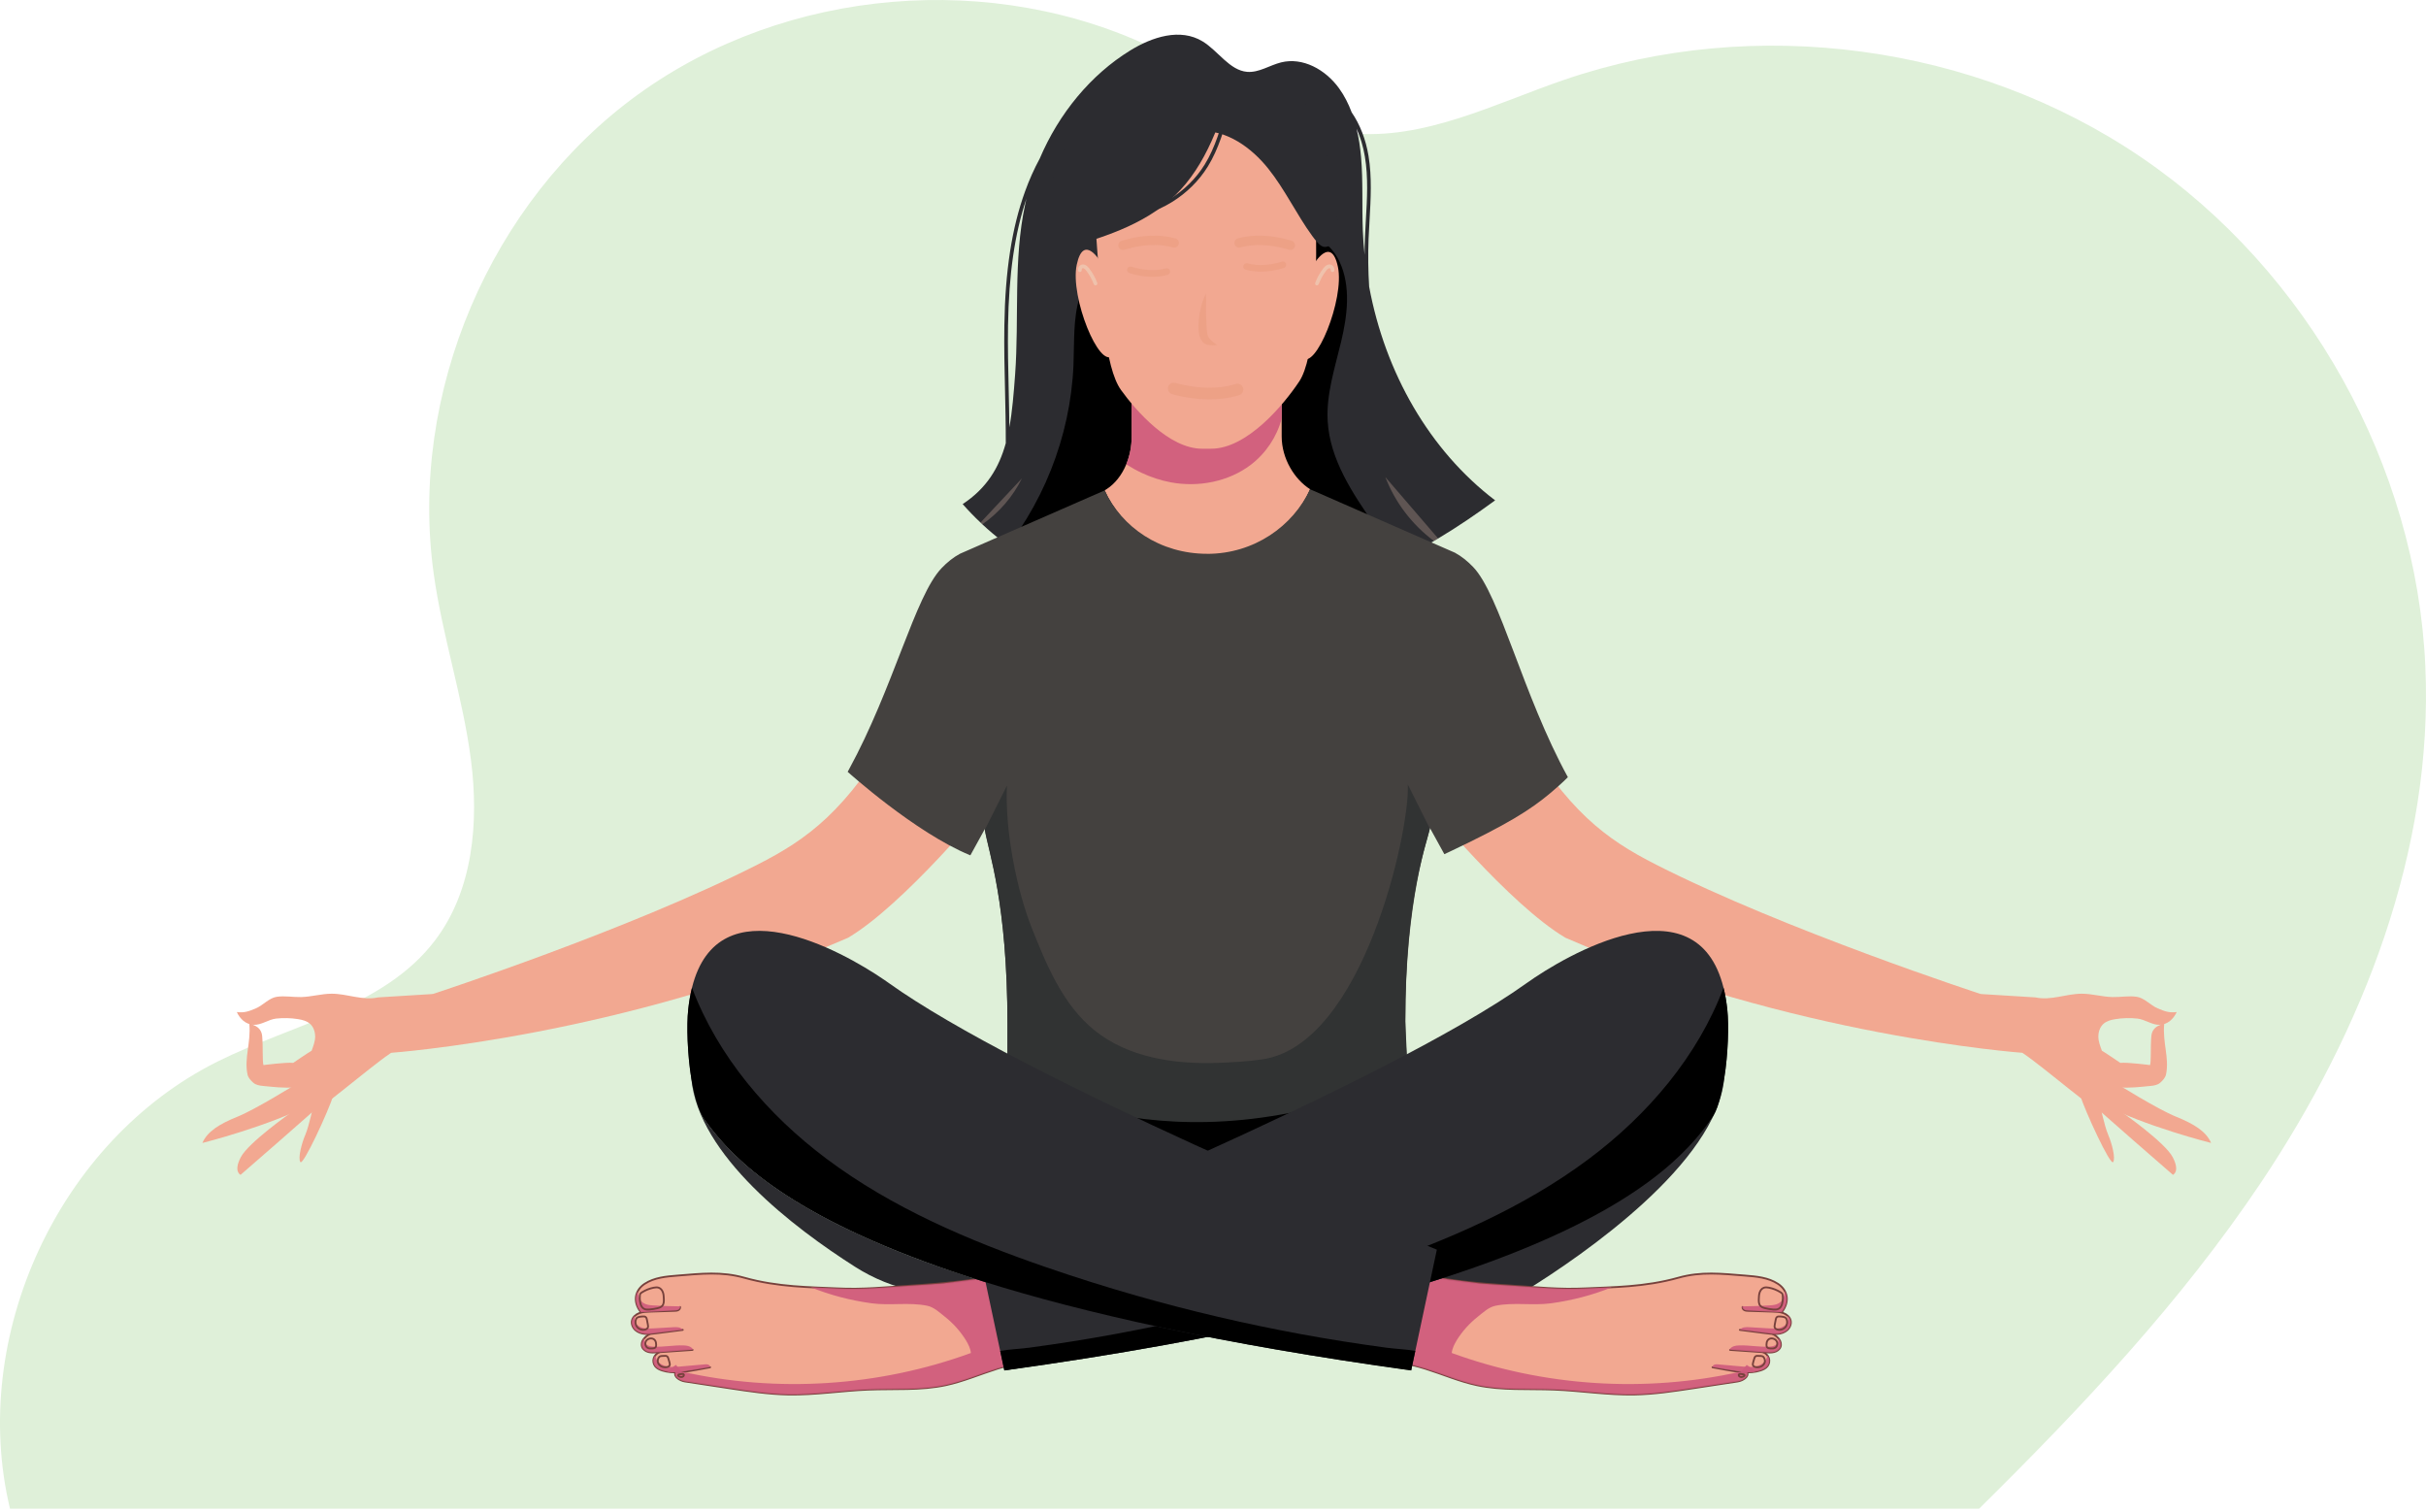 <svg xmlns="http://www.w3.org/2000/svg" xmlns:xlink="http://www.w3.org/1999/xlink" id="Layer_1" x="0px" y="0px" viewBox="0 0 252.264 157.198" style="enable-background:new 0 0 252.264 157.198;" xml:space="preserve"><g>	<path style="fill:#DFF0D9;" d="M235.122,122.929c-8.338,12.451-18.649,23.391-29.332,33.942H1.04  c-4.296-17.903,5.064-38.263,21.576-46.494c7.805-3.892,17.299-5.635,22.593-12.563c3.985-5.217,4.599-12.306,3.76-18.813  c-0.839-6.51-2.957-12.798-3.864-19.3C42.476,40.897,50.97,20.952,66.351,9.818C81.731-1.318,103.329-3.16,120.374,5.211  c6.578,3.228,12.754,7.923,20.048,8.636c7.685,0.752,14.96-3.061,22.265-5.561c19.805-6.778,42.726-3.681,60.019,8.108  c17.296,11.79,28.559,31.991,29.49,52.903C253.047,88.359,245.74,107.073,235.122,122.929z"></path></g><g>	<polygon style="fill:#DFEDF7;" points="141.849,111.905 107.05,110.747 123.797,122.595  "></polygon>	<polygon style="fill:#54154B;" points="144.449,110.747 107.05,110.747 123.797,122.595  "></polygon>	<polygon style="fill:#2C2C30;" points="144.449,110.747 107.05,110.747 123.797,122.595  "></polygon>	<polygon points="144.449,110.747 107.05,110.747 123.797,122.595  "></polygon>	<path style="opacity:0.53;fill:none;stroke:#B0CBE4;stroke-width:1.538;stroke-miterlimit:10;" d="M125.568,110.747"></path>	<g>		<g>			<path style="fill:#F2A891;" d="M30.851,112.685c0,0-4.242,2.65-6.147,3.418c-1.905,0.768-3.156,1.556-3.658,2.735    c0,0,6.925-1.726,11.48-4.13"></path>			<path style="fill:#F2A891;" d="M30.217,115.718c0,0-4.385,3.078-5.178,4.602c-0.793,1.524-0.021,1.832-0.021,1.832    s7.562-6.556,8.935-7.86c1.373-1.304-3.319,0.689-3.319,0.689L30.217,115.718z"></path>			<path style="fill:#F2A891;" d="M32.601,114.846c0,0-0.455,2.222-0.843,3.119c-0.388,0.897-0.805,2.491-0.519,2.867    c0.286,0.376,2.885-5.22,3.46-7.032"></path>			<path style="fill:#F2A891;" d="M25.925,106.475c0.185,1.922-0.557,3.57-0.184,5.259c0.074,0.334,0.328,0.593,0.579,0.826    c0.27,0.25,0.659,0.317,1.025,0.351c1.038,0.097,2.093,0.235,3.275,0.152l-0.018,1.044c0,0,1.346,1.697,2.509,1.118    c1.163-0.579,6.881-5.56,8.096-6.06c1.215-0.5,4.915-0.946,4.915-0.946l-1.12-4.866l-5.697,0.352    c-1.579,0.356-3.194-0.385-4.812-0.384c-1.066,0.001-2.111,0.324-3.177,0.348c-0.852,0.019-1.709-0.153-2.552-0.025    c-0.774,0.118-1.429,0.888-2.149,1.195c-0.72,0.307-1.217,0.495-1.993,0.387c0.346,0.733,0.928,1.28,1.737,1.328    c0.809,0.048,1.553-0.561,2.359-0.648c0.76-0.082,1.532-0.062,2.286,0.06c0.449,0.073,0.913,0.192,1.248,0.498    c0.361,0.33,0.521,0.838,0.519,1.328c-0.001,0.489-0.2,0.997-0.368,1.456c-0.28,0.147-1.916,1.265-1.916,1.265    c-0.732-0.082-3.089,0.23-3.089,0.23c-0.129-0.367-0.035-1.823-0.135-3.001C27.166,106.563,25.925,106.475,25.925,106.475z"></path>		</g>		<g>			<g>				<path style="fill:#F2A891;" d="M88.189,97.502c-23.456,10.235-47.51,11.963-47.51,11.963l4.322-6.112     c0,0,20.323-6.629,33.746-13.445c5.302-2.692,9.198-5.577,14.346-14.297l9.505,7.979C102.598,83.59,94.027,94.039,88.189,97.502     z"></path>			</g>		</g>	</g>	<g>		<g>			<path style="fill:#F2A891;" d="M220.115,112.685c0,0,4.242,2.65,6.147,3.418c1.905,0.768,3.156,1.556,3.658,2.735    c0,0-6.925-1.726-11.48-4.13"></path>			<path style="fill:#F2A891;" d="M220.749,115.718c0,0,4.385,3.078,5.178,4.602c0.793,1.524,0.021,1.832,0.021,1.832    s-7.562-6.556-8.935-7.86c-1.373-1.304,3.319,0.689,3.319,0.689L220.749,115.718z"></path>			<path style="fill:#F2A891;" d="M218.365,114.846c0,0,0.455,2.222,0.843,3.119c0.388,0.897,0.805,2.491,0.519,2.867    c-0.286,0.376-2.885-5.22-3.46-7.032"></path>			<path style="fill:#F2A891;" d="M225.041,106.475c-0.185,1.922,0.557,3.57,0.184,5.259c-0.074,0.334-0.329,0.593-0.579,0.826    c-0.27,0.25-0.659,0.317-1.025,0.351c-1.038,0.097-2.093,0.235-3.275,0.152l0.018,1.044c0,0-1.346,1.697-2.509,1.118    c-1.163-0.579-6.881-5.56-8.096-6.06c-1.215-0.5-4.915-0.946-4.915-0.946l1.12-4.866l5.697,0.352    c1.579,0.356,3.194-0.385,4.812-0.384c1.066,0.001,2.111,0.324,3.177,0.348c0.852,0.019,1.709-0.153,2.552-0.025    c0.774,0.118,1.429,0.888,2.149,1.195c0.72,0.307,1.217,0.495,1.993,0.387c-0.346,0.733-0.928,1.28-1.737,1.328    c-0.809,0.048-1.553-0.561-2.359-0.648c-0.76-0.082-1.531-0.062-2.286,0.06c-0.449,0.073-0.913,0.192-1.248,0.498    c-0.361,0.33-0.521,0.838-0.519,1.328c0.001,0.489,0.2,0.997,0.368,1.456c0.28,0.147,1.916,1.265,1.916,1.265    c0.732-0.082,3.089,0.23,3.089,0.23c0.129-0.367,0.035-1.823,0.135-3.001C223.799,106.563,225.041,106.475,225.041,106.475z"></path>		</g>		<g>			<g>				<path style="fill:#F2A891;" d="M162.777,97.502c23.456,10.235,47.51,11.963,47.51,11.963l-4.322-6.112     c0,0-20.323-6.629-33.746-13.445c-5.302-2.692-9.198-5.577-14.346-14.297l-9.505,7.979     C148.367,83.59,156.938,94.039,162.777,97.502z"></path>			</g>		</g>	</g>	<g>		<path style="fill:#2C2C30;" d="M106.592,21.279c-1.233,5.755-0.609,11.783-1.038,17.676c-0.146,1.976-0.291,3.806-0.597,5.472   c-0.012-1.294-0.042-2.585-0.069-3.852c-0.054-2.206-0.103-4.492-0.069-6.732c0.084-5.349,0.693-9.562,1.915-13.192   C106.684,20.858,106.638,21.069,106.592,21.279z M142.028,22.853c-0.038,0.666-0.077,1.333-0.103,1.995   c-0.019,0.547-0.031,1.099-0.031,1.643c-0.088-0.835-0.149-1.673-0.184-2.52c-0.1-2.554,0.038-5.12-0.184-7.662   c-0.088-0.984-0.233-1.972-0.467-2.929c0.402,0.877,0.693,1.85,0.865,2.895C142.285,18.438,142.155,20.682,142.028,22.853z    M142.369,29.807c-0.104-1.639-0.123-3.289-0.061-4.943c0.027-0.663,0.065-1.325,0.103-1.988c0.126-2.19,0.256-4.457-0.107-6.663   c-0.283-1.727-0.896-3.282-1.754-4.534c-0.333-0.892-0.758-1.731-1.302-2.485c-1.432-1.988-3.802-3.263-6.031-2.707   c-1.191,0.295-2.317,1.087-3.538,0.984c-1.827-0.153-3.018-2.187-4.63-3.167c-2.32-1.409-5.223-0.475-7.54,0.954   c-4.078,2.512-7.394,6.525-9.397,11.235c-0.582,1.072-1.091,2.213-1.524,3.412c-1.378,3.81-2.064,8.237-2.152,13.931   c-0.035,2.252,0.015,4.538,0.069,6.747c0.038,1.804,0.084,3.653,0.08,5.495c-0.708,2.562-1.98,4.683-4.484,6.337   c0.59,0.67,1.21,1.314,1.854,1.919c0.061,0.065,0.126,0.123,0.191,0.184c5.426,5.051,12.526,7.831,19.583,7.578l9.581-0.927   c4.507,0.061,9.022-0.831,13.238-2.615c1.562-0.662,3.079-1.444,4.557-2.305c0.145-0.084,0.295-0.172,0.44-0.26   c2.029-1.206,3.998-2.558,5.924-3.963C148.645,46.836,144.031,38.76,142.369,29.807z"></path>	</g>	<path d="M112.26,30.884c-0.689,2.27-0.539,4.694-0.636,7.065c-0.308,7.478-3.233,14.822-8.151,20.464  c4.232-1.136,8.537-2.303,12.24-4.646c3.703-2.343,6.777-6.086,7.218-10.446c0.23-2.282-0.269-4.591-1.106-6.726  c-0.935-2.385-2.275-4.582-3.57-6.783c-0.508-0.863-0.999-2.09-1.822-2.71c-0.84-0.632-1.648-0.014-2.288,0.612  C113.256,28.579,112.618,29.703,112.26,30.884z"></path>	<path d="M136.241,24.683c1.386,0.12,2.476,1.286,3.06,2.549c1.18,2.554,0.81,5.542,0.158,8.28c-0.652,2.738-1.567,5.48-1.402,8.289  c0.234,3.985,2.587,7.489,4.861,10.77c1.276,1.841,2.551,3.683,3.827,5.524c-0.306,0.063-0.613,0.127-0.919,0.19  c-0.375,0.545-1.012,0.902-1.673,0.938c-5.672-11.01-14.788-7.786-18.278-19.669c0.063,0.556,0.125,1.112,0.188,1.668  c-0.067-0.113-0.283-0.041-0.269,0.09l-0.737-11.527L136.241,24.683z"></path>	<g>		<g>			<path style="fill:#F2A891;" d="M136.226,50.868c-1.638,3.869-5.952,6.974-10.753,6.974c-4.754,0-8.936-3.05-10.607-6.858    l0.146-0.087c0.914-0.571,1.638-1.5,2.1-2.617c0.364-0.881,0.564-1.878,0.564-2.916v-4.991h15.598v4.991    C133.273,47.709,134.617,49.838,136.226,50.868z"></path>		</g>	</g>	<path style="opacity:0.26;fill:#EECBB6;" d="M149.545,55.988c-0.145,0.088-0.295,0.176-0.44,0.26  c-2.263-1.681-4.044-4.013-5.055-6.648L149.545,55.988z"></path>	<path style="opacity:0.26;fill:#EECBB6;" d="M106.267,49.735c-0.942,1.907-2.374,3.565-4.12,4.783  c-0.065-0.061-0.13-0.119-0.191-0.184L106.267,49.735z"></path>	<defs>		<filter id="Adobe_OpacityMaskFilter" filterUnits="userSpaceOnUse" x="117.111" y="40.658" width="16.162" height="9.683">								</filter>	</defs>	<mask maskUnits="userSpaceOnUse" x="117.111" y="40.658" width="16.162" height="9.683" id="SVGID_1_">		<g style="filter:url(#Adobe_OpacityMaskFilter);">			<defs>									<filter id="Adobe_OpacityMaskFilter_00000172398219615075762000000008928300353905443743_" filterUnits="userSpaceOnUse" x="117.111" y="40.658" width="16.162" height="9.683">														</filter>			</defs>			<mask maskUnits="userSpaceOnUse" x="117.111" y="40.658" width="16.162" height="9.683" id="SVGID_1_">				<g style="filter:url(#Adobe_OpacityMaskFilter_00000172398219615075762000000008928300353905443743_);">				</g>			</mask>							<linearGradient id="SVGID_00000029006969225666616360000010457719042765320104_" gradientUnits="userSpaceOnUse" x1="119.055" y1="8.473" x2="127.209" y2="56.297">				<stop offset="0.008" style="stop-color:#FFFFFF"></stop>				<stop offset="1" style="stop-color:#000000"></stop>			</linearGradient>			<path style="mask:url(#SVGID_1_);fill:url(#SVGID_00000029006969225666616360000010457719042765320104_);" d="M133.273,40.658    v2.865c-0.491,1.882-1.642,3.607-3.196,4.794c-2.33,1.773-5.453,2.37-8.329,1.835c-1.052-0.197-2.075-0.535-3.043-0.99    c-0.55-0.258-1.081-0.557-1.594-0.881c0.364-0.881,0.564-1.878,0.564-2.916v-3.491c0.044-0.022,0.087-0.044,0.135-0.062    c0.994-0.43,2.104-0.488,3.185-0.542C125.09,41.066,129.178,40.862,133.273,40.658z"></path>		</g>	</mask>			<linearGradient id="SVGID_00000087412419531321387470000016707023991587157920_" gradientUnits="userSpaceOnUse" x1="119.055" y1="8.473" x2="127.209" y2="56.297">		<stop offset="0.008" style="stop-color:#CE5A7C"></stop>		<stop offset="1" style="stop-color:#CE5A7C"></stop>	</linearGradient>	<path style="opacity:0.9;fill:url(#SVGID_00000087412419531321387470000016707023991587157920_);" d="M133.273,40.658v2.865  c-0.491,1.882-1.642,3.607-3.196,4.794c-2.33,1.773-5.453,2.37-8.329,1.835c-1.052-0.197-2.075-0.535-3.043-0.99  c-0.55-0.258-1.081-0.557-1.594-0.881c0.364-0.881,0.564-1.878,0.564-2.916v-3.491c0.044-0.022,0.087-0.044,0.135-0.062  c0.994-0.43,2.104-0.488,3.185-0.542C125.09,41.066,129.178,40.862,133.273,40.658z"></path>	<path style="fill:#2C2C30;" d="M102.582,133.349c-1.073,0.297-3.012,0.693-4.7,1.075l0,0c0,0-0.816,0.158-2.667-0.187  c-2.245-0.419-4.377-1.295-6.304-2.521c-6.389-4.067-16.269-11.578-17.02-19.545c0.279,1.743,0.715,3.315,1.337,4.182  c2.379,3.331,7.255,9.028,22.878,14.802C97.957,131.836,100.415,132.664,102.582,133.349z"></path>	<path style="fill:#2C2C30;" d="M179.282,112.17c-0.824,8.752-14.562,18.278-20.687,22.057c-3.961,0.015-5.226-0.358-5.226-0.358  l-0.105,0.77c-1.973-0.542-3.661-1.333-4.74-1.564c15.623-5.773,27.042-13.392,29.421-16.723  C178.566,115.485,179.003,113.912,179.282,112.17z"></path>	<g>		<g>			<path style="fill:#F2A891;" d="M109.274,141.333c-1.169,0.073-2.348,0.218-3.502,0.451c-0.706,0.138-1.401,0.317-2.078,0.528    c-1.784,0.561-3.513,1.314-5.344,1.707c-2.628,0.564-5.355,0.357-8.041,0.462c-2.788,0.109-5.562,0.564-8.35,0.513    c-2.046-0.036-4.073-0.346-6.094-0.655c-1.547-0.233-3.098-0.47-4.648-0.702c-0.502-0.077-1.179-0.477-0.983-0.946    c0.015,0,0.026,0,0.036-0.004c-0.28,0.004-0.561-0.015-0.837-0.058c-0.197-0.029-0.39-0.073-0.579-0.135    c-0.28-0.091-0.557-0.222-0.735-0.455c-0.175-0.229-0.233-0.542-0.146-0.819c0.033-0.102,0.091-0.204,0.167-0.295v-0.004    c0.117-0.142,0.273-0.258,0.429-0.32c0.004,0,0.007-0.004,0.011-0.004c-0.018-0.004-0.033-0.004-0.047-0.004    c-0.295,0.018-0.823,0.055-1.107-0.018c-0.28-0.073-0.553-0.255-0.655-0.531c-0.095-0.258-0.022-0.561,0.135-0.783    c0.029-0.044,0.066-0.084,0.106-0.127c0.153-0.178,0.364-0.335,0.564-0.433h0.309l-0.015-0.033    c-0.135,0.015-0.266,0.029-0.4,0.029c-0.131,0.007-0.262,0.007-0.39-0.004c-0.371-0.033-0.743-0.157-1.019-0.404    c-0.277-0.255-0.437-0.648-0.342-1.008c0.047-0.189,0.16-0.357,0.309-0.488c0.127-0.113,0.284-0.204,0.444-0.266    c0.127-0.044,0.255-0.077,0.386-0.098c0.055-0.011,0.113-0.018,0.167-0.022l-0.291,0.025l-0.091,0.007    c-0.004-0.004-0.007-0.007-0.007-0.011c-0.604-0.779-0.655-1.569-0.309-2.195c0.156-0.291,0.4-0.546,0.713-0.75    c0.99-0.651,2.228-0.761,3.407-0.852c2.479-0.197,4.565-0.448,6.96,0.222c2.406,0.677,4.779,0.885,6.898,0.986    c0.968,0.051,1.882,0.076,2.723,0.12c2.752,0.135,5.063-0.124,7.812-0.295c1.085-0.069,2.17-0.138,3.254-0.229l3.302-0.426    l2.22-0.43l1.34-0.299l0.976-0.215L109.274,141.333z"></path>			<g>									<path style="fill:none;stroke:#77413C;stroke-width:0.192;stroke-linecap:round;stroke-linejoin:round;stroke-miterlimit:10;" d="     M66.643,136.442c-0.891-1.146-0.591-2.313,0.399-2.96c0.99-0.648,2.225-0.759,3.405-0.852c2.479-0.196,4.568-0.446,6.961,0.227     c3.503,0.985,6.94,0.972,9.622,1.104c2.75,0.136,5.063-0.124,7.811-0.296c3.737-0.234,7.393-0.578,11.091-1.595"></path>									<path style="fill:none;stroke:#77413C;stroke-width:0.192;stroke-linecap:round;stroke-linejoin:round;stroke-miterlimit:10;" d="     M70.717,135.895c0.025,0.135-0.073,0.269-0.196,0.33c-0.123,0.061-0.265,0.067-0.402,0.071     c-0.851,0.027-1.702,0.054-2.552,0.081c-0.369,0.012-0.745,0.025-1.091,0.153c-0.346,0.128-0.663,0.393-0.755,0.75     c-0.093,0.361,0.066,0.756,0.341,1.007c0.275,0.251,0.649,0.372,1.02,0.405c0.371,0.033,0.743-0.014,1.113-0.061     c0.933-0.119,1.866-0.238,2.8-0.357"></path>									<path style="fill:none;stroke:#77413C;stroke-width:0.192;stroke-linecap:round;stroke-linejoin:round;stroke-miterlimit:10;" d="     M72.016,140.356c-1.237,0.084-2.474,0.169-3.711,0.253c-0.293,0.02-0.591,0.039-0.875-0.034     c-0.284-0.073-0.556-0.257-0.658-0.532c-0.096-0.259-0.024-0.558,0.135-0.783c0.16-0.225,0.419-0.438,0.667-0.557"></path>									<path style="fill:none;stroke:#77413C;stroke-width:0.192;stroke-linecap:round;stroke-linejoin:round;stroke-miterlimit:10;" d="     M68.58,140.598c-0.274,0.088-0.518,0.348-0.604,0.623c-0.086,0.275-0.031,0.59,0.144,0.819c0.178,0.233,0.457,0.364,0.736,0.454     c1.129,0.361,2.352,0.151,3.519-0.063c0.488-0.089,0.976-0.179,1.464-0.268"></path>									<path style="fill:none;stroke:#77413C;stroke-width:0.192;stroke-linecap:round;stroke-linejoin:round;stroke-miterlimit:10;" d="     M70.233,142.689c-0.193,0.472,0.482,0.869,0.986,0.946c1.549,0.235,3.098,0.47,4.647,0.705c2.021,0.307,4.049,0.614,6.093,0.652     c2.79,0.051,5.563-0.401,8.351-0.511c2.688-0.107,5.413,0.102,8.044-0.462c1.829-0.392,3.557-1.147,5.341-1.707     c1.784-0.561,3.698-0.858,5.582-0.982"></path>			</g>		</g>		<defs>							<filter id="Adobe_OpacityMaskFilter_00000093169855005363484470000016495689196101239937_" filterUnits="userSpaceOnUse" x="69.433" y="132.284" width="36.352" height="12.715">											</filter>		</defs>					<mask maskUnits="userSpaceOnUse" x="69.433" y="132.284" width="36.352" height="12.715" id="SVGID_00000070109716621112280340000000846550983557417643_">			<g style="filter:url(#Adobe_OpacityMaskFilter_00000093169855005363484470000016495689196101239937_);">				<defs>											<filter id="Adobe_OpacityMaskFilter_00000008871963215816308020000009312554692845457573_" filterUnits="userSpaceOnUse" x="69.433" y="132.284" width="36.352" height="12.715">																	</filter>				</defs>									<mask maskUnits="userSpaceOnUse" x="69.433" y="132.284" width="36.352" height="12.715" id="SVGID_00000070109716621112280340000000846550983557417643_">					<g style="filter:url(#Adobe_OpacityMaskFilter_00000008871963215816308020000009312554692845457573_);">					</g>				</mask>									<linearGradient id="SVGID_00000112625211779306739650000018190566103291639732_" gradientUnits="userSpaceOnUse" x1="156.656" y1="184.202" x2="80.256" y2="132.786">					<stop offset="0.008" style="stop-color:#FFFFFF"></stop>					<stop offset="1" style="stop-color:#000000"></stop>				</linearGradient>									<path style="mask:url(#SVGID_00000070109716621112280340000000846550983557417643_);fill:url(#SVGID_00000112625211779306739650000018190566103291639732_);" d="     M104.12,134.762c-0.106,0.022-0.215,0.044-0.32,0.066c0.422,0.258,0.79,0.604,1.023,1.037c0.284,0.535,0.346,1.161,0.404,1.765     c0.076,0.804,0.135,1.671-0.106,2.421c0.349,0.382,0.495,0.961,0.604,1.489c0.018,0.08,0.033,0.16,0.047,0.244     c-0.706,0.138-1.401,0.317-2.078,0.528c-1.784,0.561-3.513,1.314-5.344,1.707c-2.628,0.564-5.355,0.357-8.041,0.462     c-2.788,0.109-5.562,0.564-8.35,0.513c-2.046-0.036-4.073-0.346-6.094-0.655c-1.547-0.233-3.098-0.47-4.648-0.702     c-0.502-0.077-1.179-0.477-0.983-0.946c0.015,0,0.026,0,0.036-0.004c-0.28,0.004-0.561-0.015-0.837-0.058     c0.251-0.273,0.539-0.513,0.855-0.714l0.593,0.695c9.938,2.246,20.516,1.558,30.078-1.933c-0.047-0.47-0.273-0.914-0.517-1.321     c-0.579-0.939-1.329-1.769-2.195-2.453c-0.564-0.444-1.124-0.991-1.827-1.136c-1.895-0.39-3.869,0.004-5.791-0.258     c-2.162-0.295-4.303-0.845-6.323-1.667c0.968,0.051,1.882,0.076,2.723,0.12c2.752,0.135,5.063-0.124,7.812-0.295     c1.085-0.069,2.17-0.138,3.254-0.229l3.302-0.426l2.22-0.43l1.34-0.299c0.499,0.313,0.906,0.772,0.815,1.321     C105.656,134.315,104.819,134.613,104.12,134.762z"></path>			</g>		</mask>					<linearGradient id="SVGID_00000124879736377331812780000006939117077247886231_" gradientUnits="userSpaceOnUse" x1="156.656" y1="184.202" x2="80.256" y2="132.786">			<stop offset="0.008" style="stop-color:#CE5A7C"></stop>			<stop offset="1" style="stop-color:#CE5A7C"></stop>		</linearGradient>		<path style="opacity:0.9;fill:url(#SVGID_00000124879736377331812780000006939117077247886231_);" d="M104.12,134.762   c-0.106,0.022-0.215,0.044-0.32,0.066c0.422,0.258,0.79,0.604,1.023,1.037c0.284,0.535,0.346,1.161,0.404,1.765   c0.076,0.804,0.135,1.671-0.106,2.421c0.349,0.382,0.495,0.961,0.604,1.489c0.018,0.08,0.033,0.16,0.047,0.244   c-0.706,0.138-1.401,0.317-2.078,0.528c-1.784,0.561-3.513,1.314-5.344,1.707c-2.628,0.564-5.355,0.357-8.041,0.462   c-2.788,0.109-5.562,0.564-8.35,0.513c-2.046-0.036-4.073-0.346-6.094-0.655c-1.547-0.233-3.098-0.47-4.648-0.702   c-0.502-0.077-1.179-0.477-0.983-0.946c0.015,0,0.026,0,0.036-0.004c-0.28,0.004-0.561-0.015-0.837-0.058   c0.251-0.273,0.539-0.513,0.855-0.714l0.593,0.695c9.938,2.246,20.516,1.558,30.078-1.933c-0.047-0.47-0.273-0.914-0.517-1.321   c-0.579-0.939-1.329-1.769-2.195-2.453c-0.564-0.444-1.124-0.991-1.827-1.136c-1.895-0.39-3.869,0.004-5.791-0.258   c-2.162-0.295-4.303-0.845-6.323-1.667c0.968,0.051,1.882,0.076,2.723,0.12c2.752,0.135,5.063-0.124,7.812-0.295   c1.085-0.069,2.17-0.138,3.254-0.229l3.302-0.426l2.22-0.43l1.34-0.299c0.499,0.313,0.906,0.772,0.815,1.321   C105.656,134.315,104.819,134.613,104.12,134.762z"></path>		<defs>							<filter id="Adobe_OpacityMaskFilter_00000044157139764818474800000015736668702234262164_" filterUnits="userSpaceOnUse" x="67.933" y="140.925" width="5.915" height="1.762">											</filter>		</defs>					<mask maskUnits="userSpaceOnUse" x="67.933" y="140.925" width="5.915" height="1.762" id="SVGID_00000093897117867332650670000001851590097088496798_">			<g style="filter:url(#Adobe_OpacityMaskFilter_00000044157139764818474800000015736668702234262164_);">				<defs>											<filter id="Adobe_OpacityMaskFilter_00000016781113454970288840000006520962573583637646_" filterUnits="userSpaceOnUse" x="67.933" y="140.925" width="5.915" height="1.762">																	</filter>				</defs>									<mask maskUnits="userSpaceOnUse" x="67.933" y="140.925" width="5.915" height="1.762" id="SVGID_00000093897117867332650670000001851590097088496798_">					<g style="filter:url(#Adobe_OpacityMaskFilter_00000016781113454970288840000006520962573583637646_);">					</g>				</mask>									<linearGradient id="SVGID_00000177483544818495068000000016500936167268611253_" gradientUnits="userSpaceOnUse" x1="68.142" y1="149.865" x2="71.258" y2="140.654">					<stop offset="0.008" style="stop-color:#FFFFFF"></stop>					<stop offset="1" style="stop-color:#000000"></stop>				</linearGradient>									<path style="mask:url(#SVGID_00000093897117867332650670000001851590097088496798_);fill:url(#SVGID_00000177483544818495068000000016500936167268611253_);" d="     M73.848,142.141c-1.183,0.222-2.377,0.404-3.578,0.546c-0.481,0.004-0.957-0.047-1.416-0.193     c-0.28-0.091-0.557-0.222-0.735-0.455c-0.175-0.229-0.233-0.542-0.146-0.819c0.033-0.102,0.091-0.204,0.167-0.295     c0.029,0.302,0.193,0.582,0.422,0.779c0.28,0.244,0.655,0.364,1.026,0.408c0.371,0.04,0.746,0.007,1.118-0.025     c0.852-0.073,1.704-0.149,2.555-0.226c0.12-0.011,0.248-0.018,0.36,0.018C73.739,141.919,73.845,142.017,73.848,142.141z"></path>			</g>		</mask>					<linearGradient id="SVGID_00000039814060065109513500000009589373905098271367_" gradientUnits="userSpaceOnUse" x1="68.142" y1="149.865" x2="71.258" y2="140.654">			<stop offset="0.008" style="stop-color:#CE5A7C"></stop>			<stop offset="1" style="stop-color:#CE5A7C"></stop>		</linearGradient>		<path style="opacity:0.9;fill:url(#SVGID_00000039814060065109513500000009589373905098271367_);" d="M73.848,142.141   c-1.183,0.222-2.377,0.404-3.578,0.546c-0.481,0.004-0.957-0.047-1.416-0.193c-0.28-0.091-0.557-0.222-0.735-0.455   c-0.175-0.229-0.233-0.542-0.146-0.819c0.033-0.102,0.091-0.204,0.167-0.295c0.029,0.302,0.193,0.582,0.422,0.779   c0.28,0.244,0.655,0.364,1.026,0.408c0.371,0.04,0.746,0.007,1.118-0.025c0.852-0.073,1.704-0.149,2.555-0.226   c0.12-0.011,0.248-0.018,0.36,0.018C73.739,141.919,73.845,142.017,73.848,142.141z"></path>		<defs>							<filter id="Adobe_OpacityMaskFilter_00000157294191881988236730000014582777957674932405_" filterUnits="userSpaceOnUse" x="66.73" y="139.134" width="5.35" height="1.485">											</filter>		</defs>					<mask maskUnits="userSpaceOnUse" x="66.73" y="139.134" width="5.35" height="1.485" id="SVGID_00000021835637367423018790000003786897486810112945_">			<g style="filter:url(#Adobe_OpacityMaskFilter_00000157294191881988236730000014582777957674932405_);">				<defs>											<filter id="Adobe_OpacityMaskFilter_00000033326665518209334930000018164613370186778781_" filterUnits="userSpaceOnUse" x="66.73" y="139.134" width="5.35" height="1.485">																	</filter>				</defs>									<mask maskUnits="userSpaceOnUse" x="66.73" y="139.134" width="5.35" height="1.485" id="SVGID_00000021835637367423018790000003786897486810112945_">					<g style="filter:url(#Adobe_OpacityMaskFilter_00000033326665518209334930000018164613370186778781_);">					</g>				</mask>									<linearGradient id="SVGID_00000144300841434869858100000006174879574438813840_" gradientUnits="userSpaceOnUse" x1="65.456" y1="145.298" x2="69.972" y2="139.143">					<stop offset="0.008" style="stop-color:#FFFFFF"></stop>					<stop offset="1" style="stop-color:#000000"></stop>				</linearGradient>									<path style="mask:url(#SVGID_00000021835637367423018790000003786897486810112945_);fill:url(#SVGID_00000144300841434869858100000006174879574438813840_);" d="     M68.57,140.601c0.004,0,0.007-0.004,0.011-0.004c-0.018-0.004-0.033-0.004-0.047-0.004c-0.295,0.018-0.823,0.055-1.107-0.018     c-0.28-0.073-0.553-0.255-0.655-0.531c-0.095-0.258-0.022-0.561,0.135-0.783c0.029-0.044,0.066-0.084,0.106-0.127     c-0.058,0.226,0.007,0.48,0.175,0.637c0.197,0.186,0.484,0.229,0.754,0.244c1.041,0.062,2.078-0.164,3.12-0.127     c0.197,0.007,0.393,0.025,0.575,0.091c0.182,0.062,0.353,0.182,0.444,0.353C70.911,140.423,69.742,140.514,68.57,140.601z"></path>			</g>		</mask>					<linearGradient id="SVGID_00000005242640652542343960000000112495332922944924_" gradientUnits="userSpaceOnUse" x1="65.456" y1="145.298" x2="69.972" y2="139.143">			<stop offset="0.008" style="stop-color:#CE5A7C"></stop>			<stop offset="1" style="stop-color:#CE5A7C"></stop>		</linearGradient>		<path style="opacity:0.9;fill:url(#SVGID_00000005242640652542343960000000112495332922944924_);" d="M68.57,140.601   c0.004,0,0.007-0.004,0.011-0.004c-0.018-0.004-0.033-0.004-0.047-0.004c-0.295,0.018-0.823,0.055-1.107-0.018   c-0.28-0.073-0.553-0.255-0.655-0.531c-0.095-0.258-0.022-0.561,0.135-0.783c0.029-0.044,0.066-0.084,0.106-0.127   c-0.058,0.226,0.007,0.48,0.175,0.637c0.197,0.186,0.484,0.229,0.754,0.244c1.041,0.062,2.078-0.164,3.12-0.127   c0.197,0.007,0.393,0.025,0.575,0.091c0.182,0.062,0.353,0.182,0.444,0.353C70.911,140.423,69.742,140.514,68.57,140.601z"></path>		<defs>							<filter id="Adobe_OpacityMaskFilter_00000108277697246080703230000008653103011363234699_" filterUnits="userSpaceOnUse" x="65.693" y="136.794" width="5.316" height="1.909">											</filter>		</defs>					<mask maskUnits="userSpaceOnUse" x="65.693" y="136.794" width="5.316" height="1.909" id="SVGID_00000031177972002417334410000000998899859678968194_">			<g style="filter:url(#Adobe_OpacityMaskFilter_00000108277697246080703230000008653103011363234699_);">				<defs>											<filter id="Adobe_OpacityMaskFilter_00000068672299232307064200000006823251888197536676_" filterUnits="userSpaceOnUse" x="65.693" y="136.794" width="5.316" height="1.909">																	</filter>				</defs>									<mask maskUnits="userSpaceOnUse" x="65.693" y="136.794" width="5.316" height="1.909" id="SVGID_00000031177972002417334410000000998899859678968194_">					<g style="filter:url(#Adobe_OpacityMaskFilter_00000068672299232307064200000006823251888197536676_);">					</g>				</mask>									<linearGradient id="SVGID_00000054979990074463193190000012131710379599459513_" gradientUnits="userSpaceOnUse" x1="62.435" y1="142.435" x2="69.176" y2="136.997">					<stop offset="0.008" style="stop-color:#FFFFFF"></stop>					<stop offset="1" style="stop-color:#000000"></stop>				</linearGradient>									<path style="mask:url(#SVGID_00000031177972002417334410000000998899859678968194_);fill:url(#SVGID_00000054979990074463193190000012131710379599459513_);" d="     M71.009,138.261c-1.179,0.146-2.355,0.291-3.538,0.437c-0.131,0.007-0.262,0.007-0.39-0.004     c-0.371-0.033-0.743-0.157-1.019-0.404c-0.277-0.255-0.437-0.648-0.342-1.008c0.047-0.189,0.16-0.357,0.309-0.488     c-0.058,0.2-0.069,0.408,0,0.604c0.12,0.342,0.451,0.575,0.801,0.67s0.717,0.073,1.081,0.051c0.684-0.04,1.369-0.08,2.049-0.12     c0.189-0.011,0.379-0.022,0.561,0.007C70.707,138.039,70.889,138.119,71.009,138.261z"></path>			</g>		</mask>					<linearGradient id="SVGID_00000183213894228341951820000005923846068265673356_" gradientUnits="userSpaceOnUse" x1="62.435" y1="142.435" x2="69.176" y2="136.997">			<stop offset="0.008" style="stop-color:#CE5A7C"></stop>			<stop offset="1" style="stop-color:#CE5A7C"></stop>		</linearGradient>		<path style="opacity:0.9;fill:url(#SVGID_00000183213894228341951820000005923846068265673356_);" d="M71.009,138.261   c-1.179,0.146-2.355,0.291-3.538,0.437c-0.131,0.007-0.262,0.007-0.39-0.004c-0.371-0.033-0.743-0.157-1.019-0.404   c-0.277-0.255-0.437-0.648-0.342-1.008c0.047-0.189,0.16-0.357,0.309-0.488c-0.058,0.2-0.069,0.408,0,0.604   c0.12,0.342,0.451,0.575,0.801,0.67s0.717,0.073,1.081,0.051c0.684-0.04,1.369-0.08,2.049-0.12   c0.189-0.011,0.379-0.022,0.561,0.007C70.707,138.039,70.889,138.119,71.009,138.261z"></path>		<defs>							<filter id="Adobe_OpacityMaskFilter_00000064335550644191569090000004127316876613469594_" filterUnits="userSpaceOnUse" x="66.113" y="134.235" width="4.629" height="2.199">											</filter>		</defs>					<mask maskUnits="userSpaceOnUse" x="66.113" y="134.235" width="4.629" height="2.199" id="SVGID_00000158014823878505585350000006420758105466079128_">			<g style="filter:url(#Adobe_OpacityMaskFilter_00000064335550644191569090000004127316876613469594_);">				<defs>											<filter id="Adobe_OpacityMaskFilter_00000156563001524391612470000012656956342127587976_" filterUnits="userSpaceOnUse" x="66.113" y="134.235" width="4.629" height="2.199">																	</filter>				</defs>									<mask maskUnits="userSpaceOnUse" x="66.113" y="134.235" width="4.629" height="2.199" id="SVGID_00000158014823878505585350000006420758105466079128_">					<g style="filter:url(#Adobe_OpacityMaskFilter_00000156563001524391612470000012656956342127587976_);">					</g>				</mask>									<linearGradient id="SVGID_00000158014181242529079110000011708730743564410510_" gradientUnits="userSpaceOnUse" x1="62.738" y1="139.264" x2="69.17" y2="134.68">					<stop offset="0.008" style="stop-color:#FFFFFF"></stop>					<stop offset="1" style="stop-color:#000000"></stop>				</linearGradient>									<path style="mask:url(#SVGID_00000158014823878505585350000006420758105466079128_);fill:url(#SVGID_00000158014181242529079110000011708730743564410510_);" d="     M70.74,135.829c0.022,0.146-0.087,0.288-0.218,0.353c-0.135,0.069-0.288,0.076-0.433,0.084     c-0.666,0.033-1.329,0.069-1.995,0.102c-0.342,0.018-0.688,0.036-1.03,0.055c-0.069,0.004-0.135,0.007-0.204,0.007     c-0.04,0-0.08,0.004-0.124,0.004c-0.033,0-0.066,0-0.098-0.004c-0.604-0.779-0.655-1.569-0.309-2.195v0.015     c0.004,0.488,0.2,1.005,0.619,1.256c0.288,0.171,0.637,0.204,0.972,0.222C68.858,135.789,69.797,135.822,70.74,135.829z"></path>			</g>		</mask>					<linearGradient id="SVGID_00000139284051590268382980000010711481366853306303_" gradientUnits="userSpaceOnUse" x1="62.738" y1="139.264" x2="69.17" y2="134.68">			<stop offset="0.008" style="stop-color:#CE5A7C"></stop>			<stop offset="1" style="stop-color:#CE5A7C"></stop>		</linearGradient>		<path style="opacity:0.9;fill:url(#SVGID_00000139284051590268382980000010711481366853306303_);" d="M70.74,135.829   c0.022,0.146-0.087,0.288-0.218,0.353c-0.135,0.069-0.288,0.076-0.433,0.084c-0.666,0.033-1.329,0.069-1.995,0.102   c-0.342,0.018-0.688,0.036-1.03,0.055c-0.069,0.004-0.135,0.007-0.204,0.007c-0.04,0-0.08,0.004-0.124,0.004   c-0.033,0-0.066,0-0.098-0.004c-0.604-0.779-0.655-1.569-0.309-2.195v0.015c0.004,0.488,0.2,1.005,0.619,1.256   c0.288,0.171,0.637,0.204,0.972,0.222C68.858,135.789,69.797,135.822,70.74,135.829z"></path>					<path style="fill:none;stroke:#77413C;stroke-width:0.192;stroke-linecap:round;stroke-linejoin:round;stroke-miterlimit:10;" d="   M66.525,134.98c-0.002,0.21,0.032,0.418,0.088,0.62c0.056,0.202,0.178,0.396,0.365,0.49c0.164,0.083,0.357,0.081,0.541,0.067   c0.284-0.021,0.567-0.066,0.843-0.134c0.187-0.046,0.382-0.109,0.508-0.255c0.169-0.196,0.167-0.481,0.156-0.739   c-0.009-0.219-0.019-0.442-0.091-0.65c-0.072-0.208-0.215-0.401-0.419-0.481c-0.172-0.067-0.364-0.046-0.545-0.011   c-0.421,0.083-0.828,0.243-1.192,0.47c-0.078,0.048-0.155,0.101-0.21,0.174C66.549,134.559,66.519,134.805,66.525,134.98"></path>					<path style="fill:none;stroke:#77413C;stroke-width:0.192;stroke-linecap:round;stroke-linejoin:round;stroke-miterlimit:10;" d="   M66.231,137.952c0.206,0.275,0.6,0.389,0.921,0.268c0.077-0.029,0.152-0.073,0.195-0.143c0.064-0.103,0.043-0.235,0.02-0.355   c-0.031-0.16-0.061-0.321-0.092-0.481c-0.022-0.114-0.05-0.238-0.143-0.307c-0.082-0.061-0.193-0.062-0.295-0.054   c-0.214,0.017-0.585,0.027-0.689,0.252C66.03,137.393,66.06,137.722,66.231,137.952z"></path>					<path style="fill:none;stroke:#77413C;stroke-width:0.192;stroke-linecap:round;stroke-linejoin:round;stroke-miterlimit:10;" d="   M67.127,139.55c-0.041,0.136-0.025,0.288,0.042,0.413c0.033,0.061,0.079,0.116,0.135,0.156c0.144,0.102,0.335,0.097,0.51,0.087   c0.129-0.007,0.274-0.022,0.353-0.123c0.059-0.076,0.064-0.18,0.061-0.276c-0.005-0.143-0.023-0.291-0.099-0.412   c-0.071-0.115-0.191-0.197-0.324-0.223C67.53,139.119,67.21,139.276,67.127,139.55z"></path>					<path style="fill:none;stroke:#77413C;stroke-width:0.192;stroke-linecap:round;stroke-linejoin:round;stroke-miterlimit:10;" d="   M68.393,141.59c0.036,0.2,0.176,0.375,0.355,0.472c0.179,0.097,0.393,0.12,0.594,0.085c0.105-0.018,0.216-0.059,0.271-0.15   c0.065-0.107,0.031-0.243-0.004-0.363c-0.035-0.119-0.07-0.238-0.105-0.357c-0.028-0.096-0.061-0.199-0.144-0.255   c-0.082-0.056-0.19-0.05-0.288-0.042c-0.166,0.014-0.409-0.022-0.526,0.112C68.409,141.249,68.393,141.392,68.393,141.59z"></path>					<path style="fill:none;stroke:#77413C;stroke-width:0.192;stroke-linecap:round;stroke-linejoin:round;stroke-miterlimit:10;" d="   M71.049,143.107c-0.057,0.053-0.138,0.075-0.215,0.072c-0.078-0.004-0.152-0.03-0.222-0.064c-0.051-0.025-0.107-0.064-0.104-0.121   c0.002-0.038,0.031-0.07,0.066-0.085c0.034-0.016,0.073-0.018,0.111-0.021c0.095-0.006,0.301-0.06,0.385-0.01   C71.156,142.929,71.104,143.051,71.049,143.107z"></path>	</g>	<g>		<g>			<path style="fill:#F2A891;" d="M142.64,141.333c1.168,0.073,2.348,0.218,3.502,0.451c0.706,0.138,1.401,0.317,2.079,0.528    c1.784,0.561,3.513,1.314,5.344,1.707c2.628,0.564,5.355,0.357,8.041,0.462c2.788,0.109,5.562,0.564,8.35,0.513    c2.046-0.036,4.073-0.346,6.094-0.655c1.547-0.233,3.098-0.47,4.649-0.702c0.502-0.077,1.179-0.477,0.983-0.946    c-0.015,0-0.026,0-0.036-0.004c0.28,0.004,0.561-0.015,0.837-0.058c0.197-0.029,0.389-0.073,0.579-0.135    c0.28-0.091,0.557-0.222,0.735-0.455c0.175-0.229,0.233-0.542,0.146-0.819c-0.033-0.102-0.091-0.204-0.167-0.295v-0.004    c-0.117-0.142-0.273-0.258-0.429-0.32c-0.004,0-0.007-0.004-0.011-0.004c0.018-0.004,0.033-0.004,0.047-0.004    c0.295,0.018,0.823,0.055,1.107-0.018c0.28-0.073,0.553-0.255,0.655-0.531c0.095-0.258,0.022-0.561-0.135-0.783    c-0.029-0.044-0.066-0.084-0.106-0.127c-0.153-0.178-0.364-0.335-0.564-0.433h-0.309l0.015-0.033    c0.135,0.015,0.266,0.029,0.4,0.029c0.131,0.007,0.262,0.007,0.389-0.004c0.371-0.033,0.743-0.157,1.019-0.404    c0.277-0.255,0.437-0.648,0.342-1.008c-0.047-0.189-0.16-0.357-0.309-0.488c-0.127-0.113-0.284-0.204-0.444-0.266    c-0.127-0.044-0.255-0.077-0.386-0.098c-0.055-0.011-0.113-0.018-0.167-0.022l0.291,0.025l0.091,0.007    c0.004-0.004,0.007-0.007,0.007-0.011c0.604-0.779,0.655-1.569,0.309-2.195c-0.156-0.291-0.4-0.546-0.713-0.75    c-0.99-0.651-2.228-0.761-3.407-0.852c-2.479-0.197-4.565-0.448-6.96,0.222c-2.406,0.677-4.779,0.885-6.898,0.986    c-0.968,0.051-1.882,0.076-2.723,0.12c-2.752,0.135-5.063-0.124-7.812-0.295c-1.085-0.069-2.17-0.138-3.254-0.229l-3.302-0.426    l-2.221-0.43l-1.34-0.299l-0.976-0.215L142.64,141.333z"></path>			<g>									<path style="fill:none;stroke:#77413C;stroke-width:0.192;stroke-linecap:round;stroke-linejoin:round;stroke-miterlimit:10;" d="     M185.27,136.442c0.891-1.146,0.591-2.313-0.399-2.96c-0.99-0.648-2.226-0.759-3.405-0.852c-2.479-0.196-4.568-0.446-6.961,0.227     c-3.503,0.985-6.94,0.972-9.622,1.104c-2.75,0.136-5.063-0.124-7.811-0.296c-3.737-0.234-7.104-0.53-11.091-1.595"></path>									<path style="fill:none;stroke:#77413C;stroke-width:0.192;stroke-linecap:round;stroke-linejoin:round;stroke-miterlimit:10;" d="     M181.197,135.895c-0.025,0.135,0.073,0.269,0.196,0.33c0.123,0.061,0.265,0.067,0.402,0.071     c0.851,0.027,1.701,0.054,2.552,0.081c0.369,0.012,0.745,0.025,1.091,0.153c0.346,0.128,0.663,0.393,0.755,0.75     c0.093,0.361-0.066,0.756-0.341,1.007c-0.275,0.251-0.649,0.372-1.02,0.405c-0.371,0.033-0.743-0.014-1.113-0.061     c-0.933-0.119-1.866-0.238-2.8-0.357"></path>									<path style="fill:none;stroke:#77413C;stroke-width:0.192;stroke-linecap:round;stroke-linejoin:round;stroke-miterlimit:10;" d="     M179.898,140.356c1.237,0.084,2.474,0.169,3.711,0.253c0.293,0.02,0.591,0.039,0.875-0.034c0.284-0.073,0.556-0.257,0.658-0.532     c0.096-0.259,0.024-0.558-0.135-0.783c-0.16-0.225-0.419-0.438-0.667-0.557"></path>									<path style="fill:none;stroke:#77413C;stroke-width:0.192;stroke-linecap:round;stroke-linejoin:round;stroke-miterlimit:10;" d="     M183.334,140.598c0.274,0.088,0.518,0.348,0.604,0.623c0.086,0.275,0.031,0.59-0.144,0.819     c-0.178,0.233-0.457,0.364-0.736,0.454c-1.129,0.361-2.352,0.151-3.519-0.063c-0.488-0.089-0.976-0.179-1.464-0.268"></path>									<path style="fill:none;stroke:#77413C;stroke-width:0.192;stroke-linecap:round;stroke-linejoin:round;stroke-miterlimit:10;" d="     M181.681,142.689c0.193,0.472-0.482,0.869-0.986,0.946c-1.549,0.235-3.098,0.47-4.647,0.705     c-2.021,0.307-4.049,0.614-6.093,0.652c-2.79,0.051-5.563-0.401-8.351-0.511c-2.688-0.107-5.413,0.102-8.044-0.462     c-1.829-0.392-3.557-1.147-5.341-1.707s-3.698-0.858-5.582-0.982"></path>			</g>		</g>		<defs>							<filter id="Adobe_OpacityMaskFilter_00000183936682821177886310000007047368603730117534_" filterUnits="userSpaceOnUse" x="146.129" y="132.284" width="36.352" height="12.715">											</filter>		</defs>					<mask maskUnits="userSpaceOnUse" x="146.129" y="132.284" width="36.352" height="12.715" id="SVGID_00000105393750984584122050000006646076273934685624_">			<g style="filter:url(#Adobe_OpacityMaskFilter_00000183936682821177886310000007047368603730117534_);">				<defs>											<filter id="Adobe_OpacityMaskFilter_00000067223632522813102880000006685011813122022833_" filterUnits="userSpaceOnUse" x="146.129" y="132.284" width="36.352" height="12.715">																	</filter>				</defs>									<mask maskUnits="userSpaceOnUse" x="146.129" y="132.284" width="36.352" height="12.715" id="SVGID_00000105393750984584122050000006646076273934685624_">					<g style="filter:url(#Adobe_OpacityMaskFilter_00000067223632522813102880000006685011813122022833_);">					</g>				</mask>									<linearGradient id="SVGID_00000023970691344429277380000006950899423449030841_" gradientUnits="userSpaceOnUse" x1="811.807" y1="184.202" x2="735.408" y2="132.786" gradientTransform="matrix(-1 0 0 1 907.065 0)">					<stop offset="0.008" style="stop-color:#FFFFFF"></stop>					<stop offset="1" style="stop-color:#000000"></stop>				</linearGradient>									<path style="mask:url(#SVGID_00000105393750984584122050000006646076273934685624_);fill:url(#SVGID_00000023970691344429277380000006950899423449030841_);" d="     M147.794,134.762c0.106,0.022,0.215,0.044,0.32,0.066c-0.422,0.258-0.79,0.604-1.023,1.037     c-0.284,0.535-0.346,1.161-0.404,1.765c-0.076,0.804-0.135,1.671,0.106,2.421c-0.349,0.382-0.495,0.961-0.604,1.489     c-0.018,0.08-0.033,0.16-0.047,0.244c0.706,0.138,1.401,0.317,2.079,0.528c1.784,0.561,3.513,1.314,5.344,1.707     c2.628,0.564,5.355,0.357,8.041,0.462c2.788,0.109,5.562,0.564,8.35,0.513c2.046-0.036,4.073-0.346,6.094-0.655     c1.547-0.233,3.098-0.47,4.649-0.702c0.502-0.077,1.179-0.477,0.983-0.946c-0.015,0-0.026,0-0.036-0.004     c0.28,0.004,0.561-0.015,0.837-0.058c-0.251-0.273-0.539-0.513-0.855-0.714l-0.593,0.695     c-9.938,2.246-20.516,1.558-30.078-1.933c0.047-0.47,0.273-0.914,0.517-1.321c0.579-0.939,1.329-1.769,2.195-2.453     c0.564-0.444,1.124-0.991,1.827-1.136c1.895-0.39,3.869,0.004,5.792-0.258c2.162-0.295,4.303-0.845,6.323-1.667     c-0.968,0.051-1.882,0.076-2.723,0.12c-2.752,0.135-5.063-0.124-7.812-0.295c-1.085-0.069-2.17-0.138-3.254-0.229l-3.302-0.426     l-2.221-0.43l-1.34-0.299c-0.499,0.313-0.906,0.772-0.815,1.321C146.258,134.315,147.095,134.613,147.794,134.762z"></path>			</g>		</mask>					<linearGradient id="SVGID_00000076586185300893969970000015569264297750608002_" gradientUnits="userSpaceOnUse" x1="811.807" y1="184.202" x2="735.408" y2="132.786" gradientTransform="matrix(-1 0 0 1 907.065 0)">			<stop offset="0.008" style="stop-color:#CE5A7C"></stop>			<stop offset="1" style="stop-color:#CE5A7C"></stop>		</linearGradient>		<path style="opacity:0.9;fill:url(#SVGID_00000076586185300893969970000015569264297750608002_);" d="M147.794,134.762   c0.106,0.022,0.215,0.044,0.32,0.066c-0.422,0.258-0.79,0.604-1.023,1.037c-0.284,0.535-0.346,1.161-0.404,1.765   c-0.076,0.804-0.135,1.671,0.106,2.421c-0.349,0.382-0.495,0.961-0.604,1.489c-0.018,0.08-0.033,0.16-0.047,0.244   c0.706,0.138,1.401,0.317,2.079,0.528c1.784,0.561,3.513,1.314,5.344,1.707c2.628,0.564,5.355,0.357,8.041,0.462   c2.788,0.109,5.562,0.564,8.35,0.513c2.046-0.036,4.073-0.346,6.094-0.655c1.547-0.233,3.098-0.47,4.649-0.702   c0.502-0.077,1.179-0.477,0.983-0.946c-0.015,0-0.026,0-0.036-0.004c0.28,0.004,0.561-0.015,0.837-0.058   c-0.251-0.273-0.539-0.513-0.855-0.714l-0.593,0.695c-9.938,2.246-20.516,1.558-30.078-1.933c0.047-0.47,0.273-0.914,0.517-1.321   c0.579-0.939,1.329-1.769,2.195-2.453c0.564-0.444,1.124-0.991,1.827-1.136c1.895-0.39,3.869,0.004,5.792-0.258   c2.162-0.295,4.303-0.845,6.323-1.667c-0.968,0.051-1.882,0.076-2.723,0.12c-2.752,0.135-5.063-0.124-7.812-0.295   c-1.085-0.069-2.17-0.138-3.254-0.229l-3.302-0.426l-2.221-0.43l-1.34-0.299c-0.499,0.313-0.906,0.772-0.815,1.321   C146.258,134.315,147.095,134.613,147.794,134.762z"></path>		<defs>							<filter id="Adobe_OpacityMaskFilter_00000072974371588005963340000003163859505907006635_" filterUnits="userSpaceOnUse" x="178.066" y="140.925" width="5.915" height="1.762">											</filter>		</defs>					<mask maskUnits="userSpaceOnUse" x="178.066" y="140.925" width="5.915" height="1.762" id="SVGID_00000023972948009771742130000015694392273562537652_">			<g style="filter:url(#Adobe_OpacityMaskFilter_00000072974371588005963340000003163859505907006635_);">				<defs>											<filter id="Adobe_OpacityMaskFilter_00000044880598623764011050000001992621501650764448_" filterUnits="userSpaceOnUse" x="178.066" y="140.925" width="5.915" height="1.762">																	</filter>				</defs>									<mask maskUnits="userSpaceOnUse" x="178.066" y="140.925" width="5.915" height="1.762" id="SVGID_00000023972948009771742130000015694392273562537652_">					<g style="filter:url(#Adobe_OpacityMaskFilter_00000044880598623764011050000001992621501650764448_);">					</g>				</mask>									<linearGradient id="SVGID_00000142896825012114933640000004490640094786086056_" gradientUnits="userSpaceOnUse" x1="723.293" y1="149.865" x2="726.409" y2="140.654" gradientTransform="matrix(-1 0 0 1 907.065 0)">					<stop offset="0.008" style="stop-color:#FFFFFF"></stop>					<stop offset="1" style="stop-color:#000000"></stop>				</linearGradient>									<path style="mask:url(#SVGID_00000023972948009771742130000015694392273562537652_);fill:url(#SVGID_00000142896825012114933640000004490640094786086056_);" d="     M178.066,142.141c1.183,0.222,2.377,0.404,3.578,0.546c0.48,0.004,0.957-0.047,1.416-0.193c0.28-0.091,0.557-0.222,0.735-0.455     c0.175-0.229,0.233-0.542,0.146-0.819c-0.033-0.102-0.091-0.204-0.167-0.295c-0.029,0.302-0.193,0.582-0.422,0.779     c-0.28,0.244-0.655,0.364-1.027,0.408c-0.371,0.04-0.746,0.007-1.118-0.025c-0.852-0.073-1.704-0.149-2.555-0.226     c-0.12-0.011-0.248-0.018-0.36,0.018C178.175,141.919,178.069,142.017,178.066,142.141z"></path>			</g>		</mask>					<linearGradient id="SVGID_00000051367369672031574140000010598769166519590847_" gradientUnits="userSpaceOnUse" x1="723.293" y1="149.865" x2="726.409" y2="140.654" gradientTransform="matrix(-1 0 0 1 907.065 0)">			<stop offset="0.008" style="stop-color:#CE5A7C"></stop>			<stop offset="1" style="stop-color:#CE5A7C"></stop>		</linearGradient>		<path style="opacity:0.9;fill:url(#SVGID_00000051367369672031574140000010598769166519590847_);" d="M178.066,142.141   c1.183,0.222,2.377,0.404,3.578,0.546c0.48,0.004,0.957-0.047,1.416-0.193c0.28-0.091,0.557-0.222,0.735-0.455   c0.175-0.229,0.233-0.542,0.146-0.819c-0.033-0.102-0.091-0.204-0.167-0.295c-0.029,0.302-0.193,0.582-0.422,0.779   c-0.28,0.244-0.655,0.364-1.027,0.408c-0.371,0.04-0.746,0.007-1.118-0.025c-0.852-0.073-1.704-0.149-2.555-0.226   c-0.12-0.011-0.248-0.018-0.36,0.018C178.175,141.919,178.069,142.017,178.066,142.141z"></path>		<defs>							<filter id="Adobe_OpacityMaskFilter_00000047032200422699447680000010974322395682449796_" filterUnits="userSpaceOnUse" x="179.835" y="139.134" width="5.35" height="1.485">											</filter>		</defs>					<mask maskUnits="userSpaceOnUse" x="179.835" y="139.134" width="5.35" height="1.485" id="SVGID_00000086691229319938129630000004127259666912504193_">			<g style="filter:url(#Adobe_OpacityMaskFilter_00000047032200422699447680000010974322395682449796_);">				<defs>											<filter id="Adobe_OpacityMaskFilter_00000152957544729750241310000017514135676506764420_" filterUnits="userSpaceOnUse" x="179.835" y="139.134" width="5.35" height="1.485">																	</filter>				</defs>									<mask maskUnits="userSpaceOnUse" x="179.835" y="139.134" width="5.35" height="1.485" id="SVGID_00000086691229319938129630000004127259666912504193_">					<g style="filter:url(#Adobe_OpacityMaskFilter_00000152957544729750241310000017514135676506764420_);">					</g>				</mask>									<linearGradient id="SVGID_00000108305163342626419890000009591012483084349621_" gradientUnits="userSpaceOnUse" x1="720.607" y1="145.298" x2="725.123" y2="139.143" gradientTransform="matrix(-1 0 0 1 907.065 0)">					<stop offset="0.008" style="stop-color:#FFFFFF"></stop>					<stop offset="1" style="stop-color:#000000"></stop>				</linearGradient>									<path style="mask:url(#SVGID_00000086691229319938129630000004127259666912504193_);fill:url(#SVGID_00000108305163342626419890000009591012483084349621_);" d="     M183.344,140.601c-0.004,0-0.007-0.004-0.011-0.004c0.018-0.004,0.033-0.004,0.047-0.004c0.295,0.018,0.823,0.055,1.107-0.018     c0.28-0.073,0.553-0.255,0.655-0.531c0.095-0.258,0.022-0.561-0.135-0.783c-0.029-0.044-0.066-0.084-0.106-0.127     c0.058,0.226-0.007,0.48-0.175,0.637c-0.197,0.186-0.484,0.229-0.753,0.244c-1.041,0.062-2.079-0.164-3.12-0.127     c-0.197,0.007-0.393,0.025-0.575,0.091c-0.182,0.062-0.353,0.182-0.444,0.353C181.003,140.423,182.172,140.514,183.344,140.601z     "></path>			</g>		</mask>					<linearGradient id="SVGID_00000132803680692920211860000015428993910941141377_" gradientUnits="userSpaceOnUse" x1="720.607" y1="145.298" x2="725.123" y2="139.143" gradientTransform="matrix(-1 0 0 1 907.065 0)">			<stop offset="0.008" style="stop-color:#CE5A7C"></stop>			<stop offset="1" style="stop-color:#CE5A7C"></stop>		</linearGradient>		<path style="opacity:0.9;fill:url(#SVGID_00000132803680692920211860000015428993910941141377_);" d="M183.344,140.601   c-0.004,0-0.007-0.004-0.011-0.004c0.018-0.004,0.033-0.004,0.047-0.004c0.295,0.018,0.823,0.055,1.107-0.018   c0.28-0.073,0.553-0.255,0.655-0.531c0.095-0.258,0.022-0.561-0.135-0.783c-0.029-0.044-0.066-0.084-0.106-0.127   c0.058,0.226-0.007,0.48-0.175,0.637c-0.197,0.186-0.484,0.229-0.753,0.244c-1.041,0.062-2.079-0.164-3.12-0.127   c-0.197,0.007-0.393,0.025-0.575,0.091c-0.182,0.062-0.353,0.182-0.444,0.353C181.003,140.423,182.172,140.514,183.344,140.601z"></path>		<defs>							<filter id="Adobe_OpacityMaskFilter_00000029754917678771535490000005702491019488033928_" filterUnits="userSpaceOnUse" x="180.905" y="136.794" width="5.316" height="1.909">											</filter>		</defs>					<mask maskUnits="userSpaceOnUse" x="180.905" y="136.794" width="5.316" height="1.909" id="SVGID_00000098933558285497173950000011215921151100490157_">			<g style="filter:url(#Adobe_OpacityMaskFilter_00000029754917678771535490000005702491019488033928_);">				<defs>											<filter id="Adobe_OpacityMaskFilter_00000181087124640434628770000017481169113706253742_" filterUnits="userSpaceOnUse" x="180.905" y="136.794" width="5.316" height="1.909">																	</filter>				</defs>									<mask maskUnits="userSpaceOnUse" x="180.905" y="136.794" width="5.316" height="1.909" id="SVGID_00000098933558285497173950000011215921151100490157_">					<g style="filter:url(#Adobe_OpacityMaskFilter_00000181087124640434628770000017481169113706253742_);">					</g>				</mask>									<linearGradient id="SVGID_00000011753364847848678580000009695412080030963119_" gradientUnits="userSpaceOnUse" x1="717.586" y1="142.435" x2="724.328" y2="136.997" gradientTransform="matrix(-1 0 0 1 907.065 0)">					<stop offset="0.008" style="stop-color:#FFFFFF"></stop>					<stop offset="1" style="stop-color:#000000"></stop>				</linearGradient>									<path style="mask:url(#SVGID_00000098933558285497173950000011215921151100490157_);fill:url(#SVGID_00000011753364847848678580000009695412080030963119_);" d="     M180.905,138.261c1.18,0.146,2.355,0.291,3.538,0.437c0.131,0.007,0.262,0.007,0.389-0.004c0.371-0.033,0.743-0.157,1.019-0.404     c0.277-0.255,0.437-0.648,0.342-1.008c-0.047-0.189-0.16-0.357-0.309-0.488c0.058,0.2,0.069,0.408,0,0.604     c-0.12,0.342-0.451,0.575-0.801,0.67c-0.349,0.095-0.717,0.073-1.081,0.051c-0.684-0.04-1.369-0.08-2.049-0.12     c-0.189-0.011-0.379-0.022-0.561,0.007C181.207,138.039,181.025,138.119,180.905,138.261z"></path>			</g>		</mask>					<linearGradient id="SVGID_00000004533390886069244560000015751520900678034082_" gradientUnits="userSpaceOnUse" x1="717.586" y1="142.435" x2="724.328" y2="136.997" gradientTransform="matrix(-1 0 0 1 907.065 0)">			<stop offset="0.008" style="stop-color:#CE5A7C"></stop>			<stop offset="1" style="stop-color:#CE5A7C"></stop>		</linearGradient>		<path style="opacity:0.9;fill:url(#SVGID_00000004533390886069244560000015751520900678034082_);" d="M180.905,138.261   c1.18,0.146,2.355,0.291,3.538,0.437c0.131,0.007,0.262,0.007,0.389-0.004c0.371-0.033,0.743-0.157,1.019-0.404   c0.277-0.255,0.437-0.648,0.342-1.008c-0.047-0.189-0.16-0.357-0.309-0.488c0.058,0.2,0.069,0.408,0,0.604   c-0.12,0.342-0.451,0.575-0.801,0.67c-0.349,0.095-0.717,0.073-1.081,0.051c-0.684-0.04-1.369-0.08-2.049-0.12   c-0.189-0.011-0.379-0.022-0.561,0.007C181.207,138.039,181.025,138.119,180.905,138.261z"></path>		<defs>							<filter id="Adobe_OpacityMaskFilter_00000181768730731329644850000010468622687686170556_" filterUnits="userSpaceOnUse" x="181.171" y="134.235" width="4.629" height="2.199">											</filter>		</defs>					<mask maskUnits="userSpaceOnUse" x="181.171" y="134.235" width="4.629" height="2.199" id="SVGID_00000112592998867251582540000005450750480043799211_">			<g style="filter:url(#Adobe_OpacityMaskFilter_00000181768730731329644850000010468622687686170556_);">				<defs>											<filter id="Adobe_OpacityMaskFilter_00000176742904921353124810000007890209404379112837_" filterUnits="userSpaceOnUse" x="181.171" y="134.235" width="4.629" height="2.199">																	</filter>				</defs>									<mask maskUnits="userSpaceOnUse" x="181.171" y="134.235" width="4.629" height="2.199" id="SVGID_00000112592998867251582540000005450750480043799211_">					<g style="filter:url(#Adobe_OpacityMaskFilter_00000176742904921353124810000007890209404379112837_);">					</g>				</mask>									<linearGradient id="SVGID_00000164504166713088754170000017135827021689009539_" gradientUnits="userSpaceOnUse" x1="717.889" y1="139.264" x2="724.322" y2="134.68" gradientTransform="matrix(-1 0 0 1 907.065 0)">					<stop offset="0.008" style="stop-color:#FFFFFF"></stop>					<stop offset="1" style="stop-color:#000000"></stop>				</linearGradient>									<path style="mask:url(#SVGID_00000112592998867251582540000005450750480043799211_);fill:url(#SVGID_00000164504166713088754170000017135827021689009539_);" d="     M181.174,135.829c-0.022,0.146,0.087,0.288,0.218,0.353c0.135,0.069,0.288,0.076,0.433,0.084     c0.666,0.033,1.329,0.069,1.995,0.102c0.342,0.018,0.688,0.036,1.03,0.055c0.069,0.004,0.135,0.007,0.204,0.007     c0.04,0,0.08,0.004,0.124,0.004c0.033,0,0.066,0,0.098-0.004c0.604-0.779,0.655-1.569,0.309-2.195v0.015     c-0.004,0.488-0.2,1.005-0.619,1.256c-0.288,0.171-0.637,0.204-0.972,0.222C183.056,135.789,182.117,135.822,181.174,135.829z"></path>			</g>		</mask>					<linearGradient id="SVGID_00000176037530387363449540000013308872601072747161_" gradientUnits="userSpaceOnUse" x1="717.889" y1="139.264" x2="724.322" y2="134.68" gradientTransform="matrix(-1 0 0 1 907.065 0)">			<stop offset="0.008" style="stop-color:#CE5A7C"></stop>			<stop offset="1" style="stop-color:#CE5A7C"></stop>		</linearGradient>		<path style="opacity:0.9;fill:url(#SVGID_00000176037530387363449540000013308872601072747161_);" d="M181.174,135.829   c-0.022,0.146,0.087,0.288,0.218,0.353c0.135,0.069,0.288,0.076,0.433,0.084c0.666,0.033,1.329,0.069,1.995,0.102   c0.342,0.018,0.688,0.036,1.03,0.055c0.069,0.004,0.135,0.007,0.204,0.007c0.04,0,0.08,0.004,0.124,0.004   c0.033,0,0.066,0,0.098-0.004c0.604-0.779,0.655-1.569,0.309-2.195v0.015c-0.004,0.488-0.2,1.005-0.619,1.256   c-0.288,0.171-0.637,0.204-0.972,0.222C183.056,135.789,182.117,135.822,181.174,135.829z"></path>					<path style="fill:none;stroke:#77413C;stroke-width:0.192;stroke-linecap:round;stroke-linejoin:round;stroke-miterlimit:10;" d="   M185.389,134.98c0.002,0.21-0.032,0.418-0.088,0.62c-0.056,0.202-0.178,0.396-0.365,0.49c-0.164,0.083-0.357,0.081-0.541,0.067   c-0.284-0.021-0.567-0.066-0.844-0.134c-0.187-0.046-0.382-0.109-0.508-0.255c-0.169-0.196-0.167-0.481-0.156-0.739   c0.009-0.219,0.019-0.442,0.091-0.65c0.072-0.208,0.215-0.401,0.419-0.481c0.172-0.067,0.364-0.046,0.545-0.011   c0.421,0.083,0.828,0.243,1.192,0.47c0.078,0.048,0.155,0.101,0.21,0.174C185.365,134.559,185.395,134.805,185.389,134.98"></path>					<path style="fill:none;stroke:#77413C;stroke-width:0.192;stroke-linecap:round;stroke-linejoin:round;stroke-miterlimit:10;" d="   M185.682,137.952c-0.206,0.275-0.6,0.389-0.921,0.268c-0.077-0.029-0.152-0.073-0.195-0.143c-0.064-0.103-0.043-0.235-0.02-0.355   c0.031-0.16,0.061-0.321,0.092-0.481c0.022-0.114,0.05-0.238,0.143-0.307c0.082-0.061,0.193-0.062,0.295-0.054   c0.214,0.017,0.585,0.027,0.689,0.252C185.884,137.393,185.854,137.722,185.682,137.952z"></path>					<path style="fill:none;stroke:#77413C;stroke-width:0.192;stroke-linecap:round;stroke-linejoin:round;stroke-miterlimit:10;" d="   M184.787,139.55c0.041,0.136,0.025,0.288-0.042,0.413c-0.033,0.061-0.079,0.116-0.135,0.156c-0.144,0.102-0.335,0.097-0.51,0.087   c-0.129-0.007-0.274-0.022-0.353-0.123c-0.059-0.076-0.064-0.18-0.061-0.276c0.005-0.143,0.023-0.291,0.099-0.412   c0.071-0.115,0.191-0.197,0.324-0.223C184.384,139.119,184.704,139.276,184.787,139.55z"></path>					<path style="fill:none;stroke:#77413C;stroke-width:0.192;stroke-linecap:round;stroke-linejoin:round;stroke-miterlimit:10;" d="   M183.521,141.59c-0.036,0.2-0.176,0.375-0.355,0.472c-0.179,0.097-0.393,0.12-0.594,0.085c-0.105-0.018-0.216-0.059-0.271-0.15   c-0.065-0.107-0.031-0.243,0.004-0.363c0.035-0.119,0.07-0.238,0.105-0.357c0.028-0.096,0.061-0.199,0.143-0.255   c0.082-0.056,0.19-0.05,0.289-0.042c0.166,0.014,0.409-0.022,0.526,0.112C183.505,141.249,183.521,141.392,183.521,141.59z"></path>					<path style="fill:none;stroke:#77413C;stroke-width:0.192;stroke-linecap:round;stroke-linejoin:round;stroke-miterlimit:10;" d="   M180.865,143.107c0.057,0.053,0.138,0.075,0.215,0.072c0.078-0.004,0.152-0.03,0.222-0.064c0.051-0.025,0.107-0.064,0.104-0.121   c-0.002-0.038-0.031-0.07-0.066-0.085c-0.034-0.016-0.073-0.018-0.111-0.021c-0.095-0.006-0.301-0.06-0.385-0.01   C180.758,142.929,180.81,143.051,180.865,143.107z"></path>	</g>	<path style="fill:#F2A891;" d="M125.014,46.658c-3.459,0-6.916-3.977-8.452-6.113c-1.706-2.373-2.059-9.28-2.481-14.717  c-0.299-3.849-0.247-4.076,0.022-4.504c0.834-1.327,0.483-1.098,0.417-1.768c-0.586-5.979,3.366-4.344,3.366-4.344l1.065-5.577  c6.527,0.309,10.348,5.429,12.06,4.894c5.078-1.587,5.134,6.234,4.799,5.935c-0.277-0.247,0.643-0.463,0.9,0.399  c0.152,0.509,0.134,2.781,0.141,3.478c0.056,5.454-0.136,12.888-1.754,15.322c-1.594,2.399-5.409,6.993-9.155,6.993  C125.709,46.658,125.245,46.658,125.014,46.658z"></path>	<path style="fill:#F2A891;" d="M115.987,36.255c0,0-0.198,0.609-0.292,0.709c-1.37,1.456-4.443-6.067-3.734-9.43  s2.49-0.279,2.49-0.279L115.987,36.255z"></path>	<g>		<g>			<g style="opacity:0.5;">				<path style="fill:#E99A7C;" d="M116.771,25.992c-0.207,0-0.4-0.133-0.465-0.342c-0.08-0.257,0.063-0.531,0.32-0.611     c0.256-0.08,0.522-0.154,0.791-0.218c0.335-0.08,0.674-0.147,1.008-0.197c0.396-0.06,0.791-0.099,1.173-0.115     c0.439-0.019,0.872-0.008,1.286,0.032c0.465,0.045,0.918,0.127,1.345,0.244c0.26,0.072,0.412,0.34,0.341,0.6     c-0.072,0.26-0.34,0.412-0.6,0.341c-0.373-0.103-0.769-0.175-1.178-0.214c-0.369-0.035-0.756-0.045-1.151-0.028     c-0.347,0.015-0.707,0.05-1.068,0.105c-0.306,0.046-0.618,0.107-0.927,0.181c-0.247,0.059-0.492,0.127-0.727,0.2     C116.868,25.985,116.819,25.992,116.771,25.992z"></path>			</g>		</g>	</g>	<path style="opacity:0.5;fill:#E99A7C;" d="M134.175,25.992c-0.048,0-0.097-0.007-0.146-0.022c-0.236-0.074-0.481-0.141-0.727-0.2  c-0.308-0.074-0.62-0.135-0.927-0.181c-0.361-0.055-0.721-0.09-1.068-0.105c-0.396-0.017-0.783-0.007-1.152,0.028  c-0.409,0.039-0.806,0.111-1.178,0.214c-0.26,0.071-0.528-0.081-0.6-0.341c-0.072-0.26,0.081-0.528,0.341-0.6  c0.427-0.118,0.879-0.2,1.345-0.244c0.413-0.04,0.846-0.05,1.286-0.032c0.382,0.016,0.777,0.055,1.173,0.115  c0.334,0.051,0.673,0.117,1.008,0.197c0.268,0.064,0.534,0.138,0.791,0.218c0.257,0.08,0.4,0.354,0.32,0.611  C134.575,25.859,134.383,25.992,134.175,25.992z"></path>	<g>		<g>			<g style="opacity:0.5;">				<path style="fill:#E99A7C;" d="M133.402,27.189c0.147,0,0.284,0.095,0.33,0.243c0.057,0.182-0.044,0.377-0.227,0.434     c-0.182,0.057-0.371,0.109-0.561,0.155c-0.238,0.057-0.479,0.104-0.716,0.14c-0.281,0.043-0.561,0.07-0.833,0.081     c-0.312,0.013-0.619,0.006-0.912-0.023c-0.33-0.032-0.651-0.09-0.954-0.173c-0.184-0.051-0.293-0.241-0.242-0.426     c0.051-0.184,0.242-0.292,0.426-0.242c0.265,0.073,0.546,0.124,0.836,0.152c0.262,0.025,0.537,0.032,0.817,0.02     c0.247-0.01,0.502-0.035,0.758-0.074c0.217-0.033,0.439-0.076,0.658-0.129c0.175-0.042,0.349-0.09,0.516-0.142     C133.333,27.194,133.368,27.189,133.402,27.189z"></path>			</g>		</g>	</g>	<path style="opacity:0.5;fill:#E99A7C;" d="M117.544,27.718c0.034,0,0.069,0.005,0.103,0.016c0.168,0.053,0.341,0.1,0.516,0.142  c0.219,0.053,0.44,0.096,0.658,0.129c0.257,0.039,0.512,0.064,0.758,0.074c0.281,0.012,0.556,0.005,0.817-0.02  c0.29-0.028,0.572-0.079,0.836-0.152c0.185-0.051,0.375,0.058,0.426,0.242c0.051,0.184-0.057,0.375-0.242,0.426  c-0.303,0.084-0.624,0.142-0.954,0.173c-0.293,0.028-0.6,0.036-0.912,0.023c-0.271-0.011-0.551-0.039-0.832-0.081  c-0.237-0.036-0.478-0.083-0.715-0.14c-0.19-0.046-0.379-0.098-0.561-0.155c-0.182-0.057-0.284-0.251-0.227-0.434  C117.26,27.813,117.397,27.718,117.544,27.718z"></path>	<g style="opacity:0.75;">		<g>			<g>				<path style="fill:#EECBB6;" d="M113.916,29.673c-0.077,0-0.15-0.047-0.179-0.124c-0.193-0.507-0.448-0.97-0.761-1.377     c-0.074-0.097-0.154-0.193-0.242-0.248c-0.025-0.015-0.112-0.063-0.179-0.029c-0.039,0.02-0.087,0.094-0.074,0.166     c0.018,0.104-0.051,0.203-0.155,0.222c-0.102,0.019-0.203-0.051-0.222-0.155c-0.04-0.226,0.079-0.473,0.277-0.574     c0.166-0.085,0.374-0.068,0.556,0.045c0.139,0.087,0.247,0.214,0.343,0.34c0.335,0.436,0.609,0.932,0.815,1.474     c0.038,0.099-0.012,0.209-0.111,0.247C113.962,29.669,113.939,29.673,113.916,29.673z"></path>			</g>		</g>	</g>	<g>		<path style="fill:#F2A891;" d="M135.096,36.471c0,0,0.198,0.609,0.292,0.709c1.37,1.456,4.442-6.067,3.734-9.43   s-2.525-0.245-2.525-0.245L135.096,36.471z"></path>		<g style="opacity:0.75;">			<g>				<g>					<path style="fill:#EECBB6;" d="M136.939,29.673c-0.023,0-0.046-0.004-0.068-0.013c-0.099-0.038-0.148-0.148-0.111-0.247      c0.206-0.542,0.48-1.038,0.815-1.474c0.096-0.125,0.204-0.253,0.343-0.34c0.181-0.113,0.389-0.129,0.556-0.045      c0.198,0.101,0.318,0.348,0.277,0.574c-0.018,0.104-0.119,0.173-0.222,0.155c-0.104-0.019-0.173-0.118-0.155-0.222      c0.013-0.072-0.035-0.147-0.074-0.166c-0.067-0.034-0.154,0.013-0.179,0.029c-0.087,0.054-0.168,0.151-0.242,0.248      c-0.312,0.407-0.568,0.87-0.761,1.377C137.089,29.626,137.016,29.673,136.939,29.673z"></path>				</g>			</g>		</g>	</g>	<g>		<path style="fill:#2C2C30;" d="M106.06,27.148c1.336-0.377,2.672-0.754,4.008-1.131c4.335-1.223,8.861-2.552,12.101-5.681   c3.313-3.199,4.788-7.799,6.144-12.2l-9.55-1.633l-7.944,8.659L106.06,27.148z"></path>		<path style="fill:#2C2C30;" d="M124.807,13.625c2.79-0.1,5.32,1.723,7.066,3.902s2.935,4.75,4.579,7.007   c1.644,2.256,1.254,0.43,4.032,0.713c-3.217-4.12-0.98-6.774,0.223-2.455l-5.884-14.248l-8.818-1.43L124.807,13.625z"></path>		<g>			<path style="fill:#2C2C30;" d="M116.829,22.693l-0.032-0.382c3.425-0.288,6.673-2.284,8.477-5.21    c1.096-1.778,1.669-3.83,2.222-5.814l0.369,0.103c-0.561,2.01-1.141,4.088-2.265,5.912    C123.733,20.33,120.372,22.395,116.829,22.693z"></path>		</g>	</g>	<g>		<path style="fill:#44413F;" d="M163.033,80.809c0,0-0.591,0.616-1.768,1.608c-2.163,1.818-4.532,3.305-10.621,6.185   c-0.15,0.07-0.301,0.14-0.456,0.21l-1.502-2.729c-0.14,0.941-2.559,7.261-2.559,20.051c0,1.332,0.095,3.11,0.175,4.312   c0.05,0.796,0.09,1.342,0.09,1.342c-25.089,10.807-41.639,0-41.639,0c0.01-1.788,0.005-3.571,0.005-5.318   c0-12.77-1.998-17.973-2.354-20.266l-1.502,2.729c-0.01-0.005-0.015-0.005-0.025-0.01c-5.724-2.349-12.734-8.673-12.734-8.673   c0.04-0.07,0.075-0.14,0.115-0.21c4.657-8.518,6.886-18.083,9.65-20.967c0.586-0.616,1.222-1.122,1.903-1.492l15.053-6.59   c1.783,3.841,5.779,6.59,10.657,6.59v0.005c4.877,0,8.924-2.874,10.706-6.715l15.058,6.595c0.676,0.366,1.312,0.876,1.898,1.487   C155.972,61.86,158.326,72.226,163.033,80.809z"></path>	</g>	<path style="fill:#313333;" d="M146.388,111.813l0.005,0.055c-25.089,10.807-41.639,0-41.639,0c0.01-1.788,0.005-3.571,0.005-5.318  c0-12.77-1.998-17.973-2.354-20.266l2.299-4.597c-0.225,4.857,1.097,11.042,2.549,14.708c1.562,3.941,3.255,8.063,6.55,10.727  c3.511,2.839,8.303,3.55,12.815,3.39c1.552-0.055,3.107-0.141,4.647-0.366c10.475-1.526,15.349-23.742,15.123-28.579l2.298,4.597  c-0.476,2.023-2.559,7.281-2.559,20.051L146.388,111.813z"></path>	<path style="fill:#A96153;" d="M139.678,85.524c-0.143-0.06-0.258-0.115-0.341-0.162C139.448,85.417,139.563,85.472,139.678,85.524  z"></path>	<path style="opacity:0.5;fill:#E99A7C;" d="M125.552,34.791c0.084,0.426,0.786,0.954,1,1.071c-0.25,0.068-1.153,0.085-1.455-0.263  c-0.215-0.225-0.372-0.59-0.415-0.902c-0.087-0.515-0.064-0.969-0.026-1.437c0.095-0.926,0.296-1.826,0.72-2.699  c0.066,0.5,0.044,0.829,0.023,1.37C125.399,31.932,125.405,34.038,125.552,34.791z"></path>	<path style="opacity:0.5;fill:#E99A7C;" d="M122.031,39.789c0.06-0.002,0.121,0.005,0.182,0.022  c0.296,0.083,0.602,0.157,0.911,0.222c0.386,0.08,0.775,0.144,1.158,0.19c0.451,0.054,0.899,0.085,1.33,0.09  c0.492,0.006,0.972-0.02,1.429-0.078c0.507-0.064,0.996-0.168,1.456-0.31c0.321-0.098,0.659,0.081,0.758,0.401  c0.099,0.32-0.081,0.659-0.401,0.758c-0.526,0.162-1.085,0.281-1.661,0.354c-0.512,0.065-1.049,0.094-1.596,0.088  c-0.475-0.006-0.967-0.039-1.461-0.098c-0.417-0.05-0.84-0.12-1.26-0.207c-0.335-0.07-0.668-0.151-0.991-0.241  c-0.322-0.09-0.51-0.425-0.42-0.747C121.54,39.97,121.774,39.797,122.031,39.789z"></path>	<g>		<path style="fill:#2C2C30;" d="M179.282,112.17c-0.279,1.743-0.715,3.315-1.337,4.182c-2.379,3.331-7.255,9.028-22.878,14.802   c-10.816,3.997-26.782,8.031-50.633,11.338l-0.43-2.027l-2.24-10.529c0,0,42.141-17.111,56.967-27.706   c4.082-2.918,17.669-10.877,20.487,0.47c0.173,0.694,0.306,1.458,0.394,2.3C179.779,106.587,179.703,109.569,179.282,112.17z"></path>		<defs>							<filter id="Adobe_OpacityMaskFilter_00000134968315087380297290000001529317446867130755_" filterUnits="userSpaceOnUse" x="104.004" y="102.699" width="75.691" height="39.792">											</filter>		</defs>					<mask maskUnits="userSpaceOnUse" x="104.004" y="102.699" width="75.691" height="39.792" id="SVGID_00000085958165398556767950000011449397058293175455_">			<g style="filter:url(#Adobe_OpacityMaskFilter_00000134968315087380297290000001529317446867130755_);">				<defs>											<filter id="Adobe_OpacityMaskFilter_00000137816972869417989690000002988817650584485273_" filterUnits="userSpaceOnUse" x="104.004" y="102.699" width="75.691" height="39.792">																	</filter>				</defs>									<mask maskUnits="userSpaceOnUse" x="104.004" y="102.699" width="75.691" height="39.792" id="SVGID_00000085958165398556767950000011449397058293175455_">					<g style="filter:url(#Adobe_OpacityMaskFilter_00000137816972869417989690000002988817650584485273_);">					</g>				</mask>									<linearGradient id="SVGID_00000106121693184883115660000010607944374197117598_" gradientUnits="userSpaceOnUse" x1="164.275" y1="186.202" x2="137.154" y2="109.358">					<stop offset="0.01" style="stop-color:#FFFFFF"></stop>					<stop offset="1" style="stop-color:#000000"></stop>				</linearGradient>									<path style="mask:url(#SVGID_00000085958165398556767950000011449397058293175455_);fill:url(#SVGID_00000106121693184883115660000010607944374197117598_);" d="     M179.282,112.17c-0.279,1.743-0.715,3.315-1.337,4.182c-2.379,3.331-7.255,9.028-22.878,14.802     c-10.816,3.997-26.782,8.031-50.633,11.338l-0.43-2.027c0.936-0.179,1.973-0.197,3.049-0.343     c2.943-0.394,5.876-0.858,8.795-1.394c5.779-1.061,11.51-2.4,17.163-4.012c3.146-0.897,6.267-1.879,9.362-2.946     c8.061-2.776,16.017-6.167,22.845-11.274c6.125-4.582,11.319-10.668,14.002-17.796c0.173,0.694,0.306,1.458,0.394,2.3     C179.779,106.587,179.703,109.569,179.282,112.17z"></path>			</g>		</mask>		<path d="M179.282,112.17c-0.279,1.743-0.715,3.315-1.337,4.182c-2.379,3.331-7.255,9.028-22.878,14.802   c-10.816,3.997-26.782,8.031-50.633,11.338l-0.43-2.027c0.936-0.179,1.973-0.197,3.049-0.343c2.943-0.394,5.876-0.858,8.795-1.394   c5.779-1.061,11.51-2.4,17.163-4.012c3.146-0.897,6.267-1.879,9.362-2.946c8.061-2.776,16.017-6.167,22.845-11.274   c6.125-4.582,11.319-10.668,14.002-17.796c0.173,0.694,0.306,1.458,0.394,2.3C179.779,106.587,179.703,109.569,179.282,112.17z"></path>		<path style="fill:#2C2C30;" d="M149.409,129.935l-0.67,3.146l-1.479,6.952l-0.091,0.431l-0.43,2.027   c-19.772-2.74-34.122-5.982-44.614-9.286c-2.167-0.685-4.167-1.37-6.019-2.052c-15.623-5.774-20.499-11.471-22.878-14.802   c-0.621-0.867-1.058-2.44-1.337-4.182c-0.421-2.6-0.497-5.582-0.33-7.171c0.088-0.842,0.221-1.606,0.394-2.3   c2.721-10.953,15.478-3.916,20.03-0.791c0.164,0.112,0.315,0.221,0.458,0.321c0.83,0.594,1.749,1.209,2.74,1.84   C111.859,114.688,149.409,129.935,149.409,129.935z"></path>		<defs>							<filter id="Adobe_OpacityMaskFilter_00000036931081951034367030000002544654208706315168_" filterUnits="userSpaceOnUse" x="71.478" y="102.699" width="75.691" height="39.792">											</filter>		</defs>					<mask maskUnits="userSpaceOnUse" x="71.478" y="102.699" width="75.691" height="39.792" id="SVGID_00000046302765577006215760000014268029130686561459_">			<g style="filter:url(#Adobe_OpacityMaskFilter_00000036931081951034367030000002544654208706315168_);">				<defs>											<filter id="Adobe_OpacityMaskFilter_00000048475590288375419400000009826631654053061291_" filterUnits="userSpaceOnUse" x="71.478" y="102.699" width="75.691" height="39.792">																	</filter>				</defs>									<mask maskUnits="userSpaceOnUse" x="71.478" y="102.699" width="75.691" height="39.792" id="SVGID_00000046302765577006215760000014268029130686561459_">					<g style="filter:url(#Adobe_OpacityMaskFilter_00000048475590288375419400000009826631654053061291_);">					</g>				</mask>									<linearGradient id="SVGID_00000139973895523627246270000011531463476365051529_" gradientUnits="userSpaceOnUse" x1="98.129" y1="162.681" x2="112.101" y2="112.753">					<stop offset="0.01" style="stop-color:#FFFFFF"></stop>					<stop offset="1" style="stop-color:#000000"></stop>				</linearGradient>									<path style="mask:url(#SVGID_00000046302765577006215760000014268029130686561459_);fill:url(#SVGID_00000139973895523627246270000011531463476365051529_);" d="     M147.169,140.464l-0.43,2.027c-19.772-2.74-34.122-5.982-44.614-9.286c-2.167-0.685-4.167-1.37-6.019-2.052     c-15.623-5.774-20.499-11.471-22.878-14.802c-0.621-0.867-1.058-2.44-1.337-4.182c-0.421-2.6-0.497-5.582-0.33-7.171     c0.088-0.842,0.221-1.606,0.394-2.3c2.682,7.128,7.877,13.214,14.002,17.796c6.828,5.107,14.783,8.498,22.845,11.274     c3.094,1.067,6.216,2.049,9.362,2.946c5.652,1.612,11.383,2.952,17.162,4.012c2.919,0.536,5.852,1,8.795,1.394     C145.196,140.267,146.233,140.285,147.169,140.464z"></path>			</g>		</mask>		<path d="M147.169,140.464l-0.43,2.027c-19.772-2.74-34.122-5.982-44.614-9.286c-2.167-0.685-4.167-1.37-6.019-2.052   c-15.623-5.774-20.499-11.471-22.878-14.802c-0.621-0.867-1.058-2.44-1.337-4.182c-0.421-2.6-0.497-5.582-0.33-7.171   c0.088-0.842,0.221-1.606,0.394-2.3c2.682,7.128,7.877,13.214,14.002,17.796c6.828,5.107,14.783,8.498,22.845,11.274   c3.094,1.067,6.216,2.049,9.362,2.946c5.652,1.612,11.383,2.952,17.162,4.012c2.919,0.536,5.852,1,8.795,1.394   C145.196,140.267,146.233,140.285,147.169,140.464z"></path>	</g></g><g></g><g></g><g></g><g></g><g></g><g></g><g></g><g></g><g></g><g></g><g></g><g></g><g></g><g></g><g></g></svg>